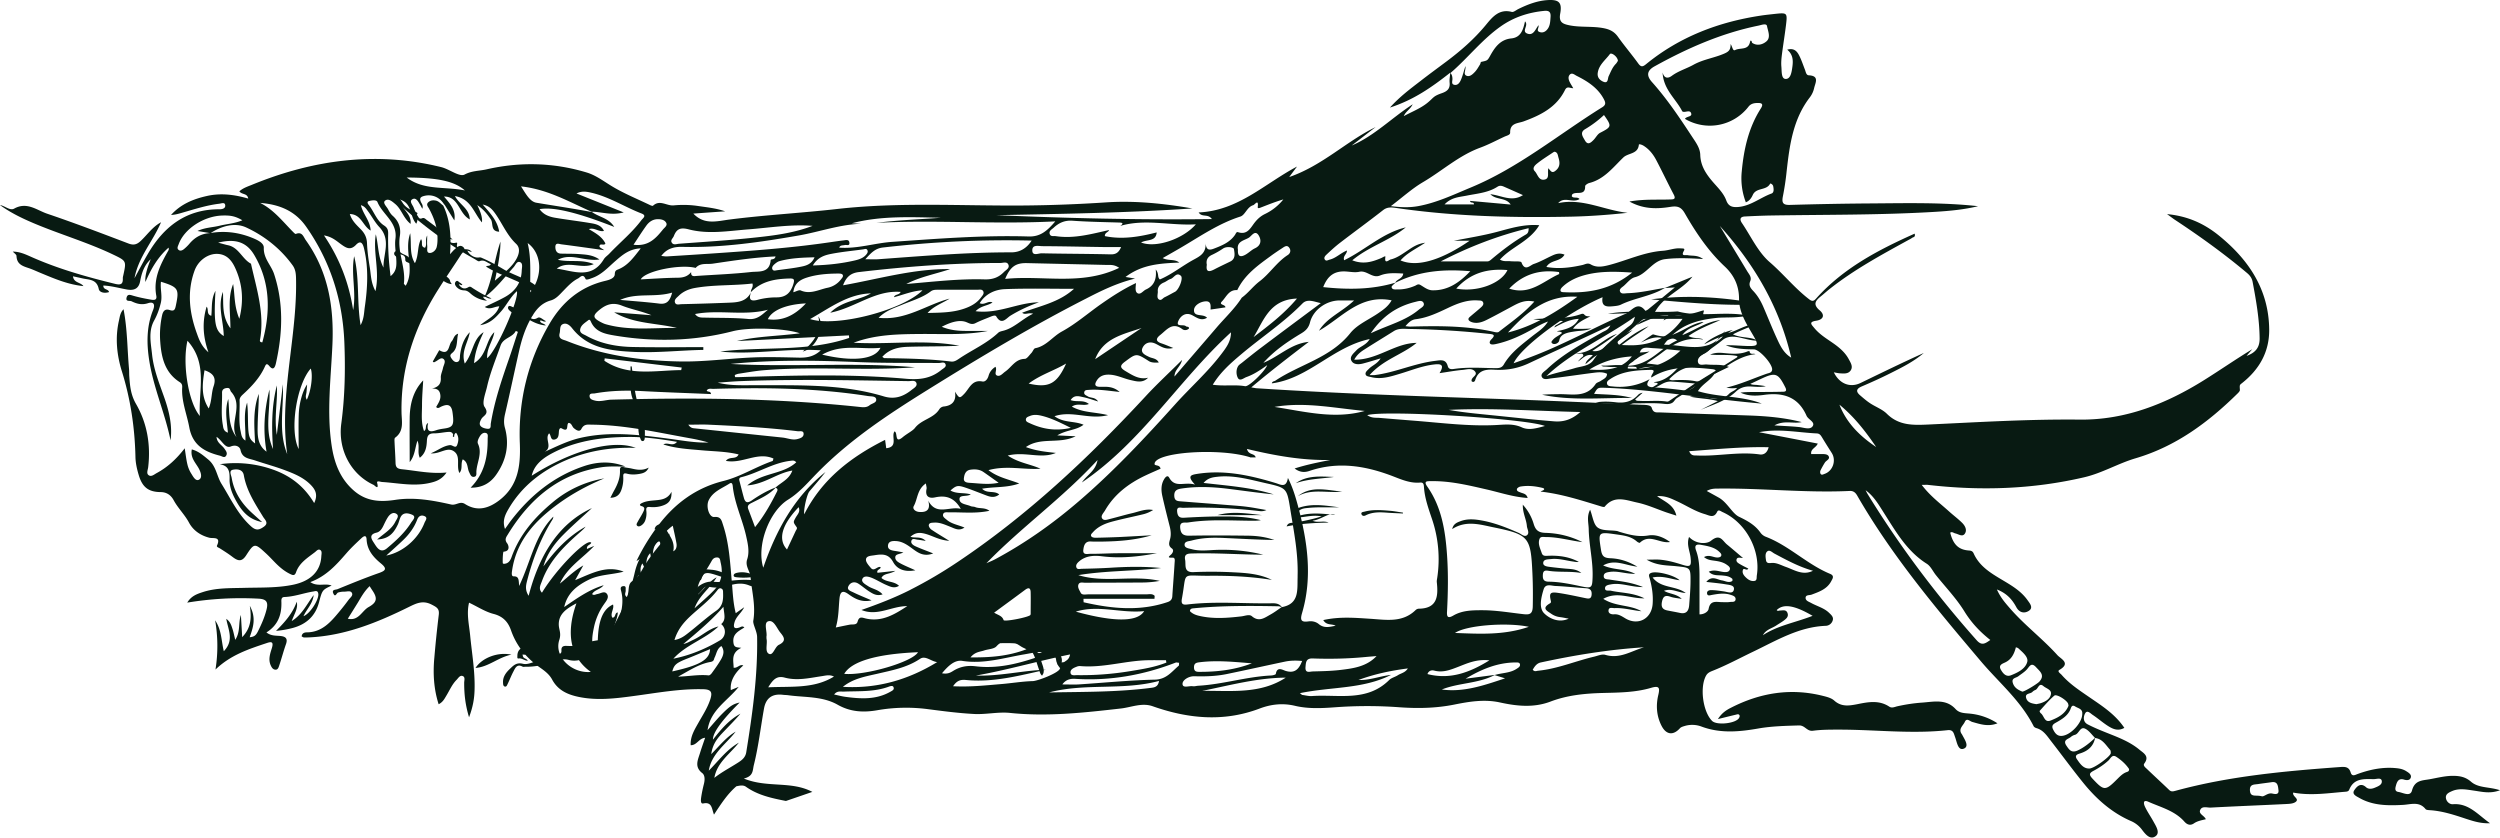 <svg xmlns="http://www.w3.org/2000/svg" width="200" height="67" fill="none">
  <path fill="#081A12" d="M62.96 43.96c.243-.519.469-.996.69-1.473.047-.103.16-.207.075-.325-.277-.392-.277-.383-.075-.746.136-.25.404-.472.24-.84-1.354 1.416-1.673 2.577-.93 3.385Zm1.512-19.688c-1.597.08-2.72.553-3.044 1.266 1.094.16 2.085-.236 3.044-1.266Zm66.078 4.24c-1.222.08-2.363.406-3.406 1.058 1.264.056 2.513.066 3.406-1.058Zm19.544 7.252c-.846-1.251-1.766-2.431-2.94-3.39.577 1.483 1.653 2.526 2.94 3.39Zm-58.77-9.523c-1.456.505-3.057.789-3.71 2.493 1.235-.83 2.47-1.662 3.71-2.493Zm71.588 30.094c.136-.033.282-.052.414-.104.352-.127.695-.34.751-.708.056-.35-.38-.444-.601-.633-.371-.32-.418.241-.658.312a.662.662 0 0 0-.235.16c-.169.161-.606.086-.488.487.113.378.479.43.817.486ZM16.36 29.622c-.16 1.052-.305 2.058.338 3.054.263-.628.202-1.232.39-1.775.23-.67-.014-1.043-.728-1.28ZM56.806 51.93c-.601.25-1.15.486-1.705.708-1.005.392-1.165.52-1.32 1.077 2.212-.491 2.992-.944 3.025-1.785Zm42.231-31.959c-.042.595.235.623.644.378.244-.146.455-.364.709-.482.498-.231.531-.646.319-1.01-.296-.51-.573.014-.798.156-.371.231-.987.288-.879.958m30.4-15.104c-.01-.325-.522-.703-.644-.538-.352.477-.873.85-.967 1.492-.061.387.183.614.469.727.376.147.32-.274.4-.444.169-.349.295-.708.573-.991.079-.08.131-.189.169-.24m51.503 58.823c.178.08.469-.293.845-.212.183.037.55.132.498-.274-.042-.303-.042-.718-.559-.633-.347.052-.704.09-1.057.146-.31.052-.704-.014-.667.524.043.567.47.326.935.454M85.289 29.083c-.954.567-2.039.888-2.997 1.601 1.611.378 2.269.024 2.997-1.6Zm-35.679-5.09c1.043.095 2.09.166 3.128.294.616.08.86-.218 1.034-.879-1.423.42-2.828-.019-4.162.586Zm30.282 14.628c-.446-.317-.831-.595-1.221-.864-.315-.213-.672-.232-1.038-.18-.395.057-.489.392-.522.69-.037.335.291.349.512.363.733.043 1.47.16 2.269-.01Zm65.148 7.04c-1.104-.308-2.095-.846-3.086-1.375-.179-.094-.39-.335-.578-.17-.183.156-.131.458-.098.69.047.32.31.231.516.226.39 0 .71.194 1.062.317.681.236 1.367.722 2.184.311ZM65.162 20.584c-.996.023-1.912.061-2.804.307-.15.042-.296.156-.418.264-.103.095-.212.232-.15.378.07.17.244.104.375.085.663-.09 1.33-.16 1.987-.297.38-.08.785-.208 1.015-.742m27.459 2.79c-.02.265-.09.492.112.6.174.095.287-.123.433-.189.281-.132.549-.292.826-.434.31-.156.686-1.081.475-1.28-.357-.33-.55.17-.832.255-.178.052-.333.199-.507.27-.395.155-.55.439-.503.779m-50.418-3.924c.31 1.27.179 2.53.212 3.942 1.052-1.34.91-3.144-.212-3.942Zm24.519 36.114c.333.07.625.151.92.189 1.231.165 2.452.236 3.589-.416.14-.08.334-.16.235-.373-.052-.118-.207-.085-.329-.042-1.179.448-2.414.359-3.64.41-.244.01-.53-.09-.775.232Zm52.414-2.734c-1.01-.108-1.733.227-2.461.51-.625.241-1.24.5-1.945.312-.324-.085-.498.123-.54.278 1.771.454 3.326-.09 4.946-1.095m-88.248-8.385c1.353-.265 2.57-1.346 3.067-2.63.066-.17.306-.416-.033-.538-.253-.095-.45.019-.558.302-.245.642-.649 1.18-1.142 1.648-.395.377-.808.741-1.33 1.218m-1.328 2.445c-.433.416-.672.864-.93 1.294-.268.434-.536.864-.818 1.313.874.198 1.123-.633 1.668-.935.704-.392.709-.737.268-1.374-.052-.08-.104-.16-.188-.293M85.665 34.23c-.841-.42-1.565-.784-2.354-.973-.296-.07-.62-.108-.925.024-.127.052-.296.094-.315.264-.018.18.146.236.268.293 1.02.477 2.072.675 3.326.392ZM32.536 14.202c1.362 1.043 3.016.703 4.655 1.034-.822-.732-2.146-1.025-4.655-1.034Zm-8.642 21.727c0-1.034-.024-1.888.005-2.743.028-.949.319-1.945.671-2.427-.019.227-.033.42-.051.61-.02.193-.123.396.028.609.352-.756.498-1.964.314-2.493-1.108 1.227-1.728 4.905-.967 6.44M128.318 9.202a8.56 8.56 0 0 1-1.489 1.119c-.479.274-.201.618-.032.92.234.406.474.166.685-.042.184-.184.31-.458.522-.572.934-.481.953-.519.314-1.425ZM61.315 50.915c.005.109 0 .156.01.203.084.41-.16 1.03.206 1.195.324.146.46-.572.78-.727.625-.303.409-.624.117-.978-.295-.359-.521-1.053-.977-.901-.366.122-.07.821-.131 1.203m79.709-.09c1.183-.783 2.588-1.01 3.978-1.553-1.475-.864-2.339-.982-2.87-.462.071.108.169.042.258.037.231 0 .508-.103.611.218.094.283-.117.443-.31.59-.192.141-.404.26-.601.392-.366.24-.831.325-1.066.783M123.866 13.46c.178.184.267.43.545.222.413-.307.389-.675.263-1.086-.052-.18-.057-.392-.282-.453-.052-.014-.132.043-.188.08-.399.27-.813.524-1.189.822-.192.151-.483.392-.23.656.23.241.301.746.757.67.45-.075.239-.505.324-.91ZM55.604 25.122c.225.321.52.279.803.288 1.15.029 2.306 0 3.447.109.747.075 1.123-.364 1.583-.741-1.916.514-3.894-.029-5.833.344Zm2.113 26.558c-.375.227-.39.618-.55.925-.065.137-.032.298-.323.35-.95.165-1.748.722-2.598 1.175.827-.014 1.625-.184 2.443-.099.084.01.206-.108.267-.198.254-.35.508-.703.724-1.076.192-.331.31-.695.028-1.077m103.565.094c-.141.557-.371.997-.878 1.228-.24.109-.531.217-.325.576.179.312.423.595.808.444.541-.213 1.151-.51 1.301-1.067.108-.402-.385-.784-.718-1.096-.033-.033-.085-.037-.188-.08M96.548 21.17c-.094.586.155.61.582.388.423-.222.86-.425 1.287-.633.46-.222.348-.68.296-1.006-.019-.127-.545-.245-.864-.038a6.436 6.436 0 0 1-.874.5c-.362.161-.502.421-.432.79m-45.862-1.592c1.193.156 1.785-.514 2.349-1.213.126-.156.385-.316.267-.538-.127-.246-.427-.298-.695-.293-.39.01-.686.222-.902.524-.333.463-.639.944-1.019 1.52ZM18.915 34.957c-.601-1.148.597-2.488-.427-3.612-.094-.104-.057-.326-.31-.307-.25.019-.423.118-.414.392.019.845-.094 1.695.057 2.535.042.217.028.524.413.647-.09-.944-.268-1.827.028-2.691.117 1.039-.038 2.115.648 3.036m81.377-7.989c1.178-.906 2.376-1.79 3.471-3.083-2.194.08-2.664 1.766-3.471 3.083ZM77.651 52.591c1.583.014 3.011-.094 4.467-.651-.197-.095-.305-.142-.404-.203-.657-.42-1.277-.812-1.996-.033-.211.23-.667.221-1.005.34-.329.108-.71.103-1.07.543m87.838 3.871c-.009-.057-.014-.109-.028-.151-.084-.279-.925-.812-1.108-.656-.428.368-.789.802-1.174 1.222-.019.02.042.147.089.185.267.188.291.774.775.59.601-.232 1.183-.529 1.446-1.185m-3.691-1.133c.178 0 1.211-.628 1.366-.808.456-.514.038-.807-.272-1.147-.395-.43-.526-.038-.752.198-.197.208-.446.36-.676.534-.188.141-.559.127-.427.538.122.392.436.552.756.685m-95.068-1.204c-.334-.17-.634-.085-.94-.038-.99.146-1.991.392-2.992.123-.662-.18-.953.174-1.329.774 1.879-.09 3.66.127 5.26-.86Zm33.443-1.058c-1.39-.113-2.776-.26-4.171-.09-.263.033-.465.062-.47.402 0 .307.15.368.404.368 1.447.005 2.865-.156 4.237-.685M65.773 28.37c2.48.59 4.246.383 4.664-.547-1.517.16-3.067-.345-4.664.547Zm-.742-7.134c1.225-.033 2.296-.155 3.353-.4.324-.076.653-.175.893-.445.098-.113.188-.24.108-.391-.076-.137-.212-.067-.324-.052-.86.118-1.724.198-2.57.363-.521.104-1.066.265-1.46.916m21.033 27.705c2.456.675 4.852.992 5.467-.042-1.86.188-3.663-.524-5.467.042Zm34.669-25.845c1.667.562 2.738-.609 3.997-1.161.014-.01 0-.09-.009-.16-1.532-.223-2.856.155-3.984 1.326m45.844 34.003c.028-.392-.334-.43-.555-.57-.314-.209-.338.122-.422.287-.221.458-.63.713-1.043.95-.23.131-.489.235-.315.59.146.292.324.547.695.519.719-.048 1.649-1.063 1.64-1.776Zm-82.654-1.7c2.733-.051 5.472-.018 8.191-.372.23-.029.54-.08.602-.548-2.908.78-5.914.156-8.793.92Zm51.207-19.3c.16.387.394.335.601.344 1.677.08 3.354-.325 5.04-.085.296.043.597-.094.714-.576-2.17-.047-4.26.17-6.355.317Zm-18.732 14.542c1.945.07 3.889.198 5.904-.492-1.761-.377-5.035-.122-5.904.492Zm-61.907-21.03.042-.203-6.162-.736c-.01.066-.014.132-.024.194 1.917 1.274 4.063.764 6.144.746Zm55.167-2.946c1.428-.675 2.776-.991 3.851-1.893.169-.142.494-.279.371-.538-.117-.246-.427-.137-.657-.08-1.433.349-2.602 1.095-3.565 2.511ZM74.068 38.677c-.705.477-.649 1.242-.968 1.813-.122.218.122.435.413.463.681.066.94-.236.742-.907.653 1.247 1.687.43 2.607.662-.526-.916-1.207-1.105-2.066-.916-.508.108-.794-.104-.672-.685.023-.109-.028-.227-.052-.43m-18.51 9.99c.525-.486 1.075-.944 1.568-1.458.601-.623.723-1.402.517-2.224-.033-.142-.024-.368-.25-.387-.201-.014-.347.066-.46.269-.267.486-.582.944-.845 1.43-.188.35-.376.714-.24 1.252.536-.496.907-1.053 1.48-1.365-.521.879-1.409 1.455-1.77 2.484Zm47.299 5.544c-2.279.014-4.463.613-6.675 1.057 2.278-.028 4.608.288 6.675-1.057Zm22.649-4.717c-.231-.038-.456-.094-.691-.123a1.547 1.547 0 0 1-.733-.278c-.305-.213-.775-.42-.126-.803.065-.038.145-.07.108-.217-.146-.619-.057-.737.582-.642.709.104 1.414.26 2.118.406.273.056.541.137.564-.288.019-.33-.131-.472-.465-.491-.813-.052-1.625-.147-2.438-.18-.324-.014-.789-.217-.939.27-.197.646-.404 1.487.052 1.926.441.434 1.197.774 1.963.415m-9.004-26.402c1.662.317 3.598-.406 4.096-1.482-1.569-.132-2.936.203-4.096 1.482Zm-85.256-.996c.455-.364.474-.784.465-1.185-.014-.604-.155-1.218-.075-1.804.178-1.331-1.03-1.93-1.442-2.946-.08-.189-.447-.132-.677-.07-.169.042-.112.188-.037.283.441.538.643 1.284 1.24 1.666.314.203.338.406.333.694-.023 1.091.042 2.172.193 3.362Zm77.938 10.784c-2.405-.218-4.796-.746-7.224-.321 2.4.363 4.786 1.01 7.224.32ZM63.466 23.38c.24-.066.456-.203.587-.146.766.34 1.447-.067 2.152-.213a1.779 1.779 0 0 0 1.08-.68c.085-.113.22-.236.113-.377-.052-.071-.216-.08-.324-.08-.864.004-1.729.065-2.56.334-.517.17-.963.45-1.048 1.157M83.97 52.218c-.695-.15-1.353.014-2.01.128-1.649.278-3.255.798-4.98.524-.614-.095-1.14.415-1.62.991.414.08.653-.037.87-.174.568-.36 1.145-.468 1.836-.383 2.067.25 4.002-.387 5.904-1.086Zm50.47-24.169c-.836-.08-1.527-.165-2.217-.198-.447-.019-1.02-.217-1.071.586-.01.155-.296.292-.456.439-.178.17-.484.236-.474.6 1.564.113 2.95-.241 4.218-1.431m-44.754-8.282h-1.451c-1.611-.023-3.227-.061-4.843-.07-.305 0-.812-.152-.808.335 0 .486.494.231.752.236 1.827.042 3.659.038 5.49.085.428.014.668-.128.86-.58m32.931 33.809c.155.184.296.094.432.08 1.546-.15 2.978-.77 4.472-1.123.301-.071.643-.227.906-.147 1.165.35 2.081-.316 3.096-.604-2.79.175-5.538.623-8.262 1.213-.324.071-.498.326-.644.586m-43.086-4.57c.31.198.64.24.757.594.051.16 2.057-.236 2.146-.415a.346.346 0 0 0 .019-.142c0-.552.014-1.105 0-1.657-.005-.35-.15-.425-.442-.208-.803.6-1.615 1.19-2.48 1.827Zm90.794 12.506c-.254-.382-.606-.698-1.01-.968-.347-.23-.46.118-.629.279-.357.33-.756.595-1.179.822-.31.165-.442.278-.127.618.944 1.01 1.033 1.03 2.029.028.207-.203.409-.41.686-.519.108-.043.244-.052.23-.255M119.23 15.538c.897.09 1.7.651 2.607.07-.569-.254-1.029-.457-1.489-.66-.179-.08-.357-.137-.55-.01-.751.486-1.625.543-2.471.713-.577.118-1.216.128-1.761.699h2.349c0-.25-.287-.043-.31-.279 1.066.095 2.127.19 3.25.293-.399-.595-1.127-.335-1.625-.822M73.438 52.177c-3.316.141-5.317.732-5.9 1.732 1.682.156 5.478-.958 5.9-1.732ZM30.17 43.158c.601-.515 1.165-.831 1.451-1.407.1-.198.348-.482.094-.642-.277-.184-.55.042-.709.307-.127.203-.23.425-.333.642-.122.25-.277.486-.545.552-.695.16-.367.58-.188.86.22.34.498.826 1.02.391.723-.604 1.422-1.241 1.93-2.049.112-.184.455-.477.075-.637-.277-.118-.728-.236-.935.231-.08.175-.117.369-.197.543-.3.623-.672 1.171-1.663 1.209Zm64.162 9.863c-.108 0-.212-.043-.287-.01-2.57.992-5.214 1.469-7.975 1.299-.353-.024-.761 0-1.085.444.497 0 .897.023 1.3 0 2.04-.133 4.078-.336 6.116-.383.911-.023 1.33-.633 1.893-1.11.038-.032.024-.132.033-.235m15.796-.539c-.282.024-.568.043-.85.071-1.414.137-2.828.17-4.251.118-.545-.019-.549.307-.582.685-.043.533.347.359.587.354.742-.019 1.493-.033 2.231-.123 1.033-.123 2.076-.269 2.865-1.105Zm-56.167-1.284c.488-.09.798-.32 1.09-.552.76-.59 1.47-1.242 2.254-1.794.55-.388.564-.898.545-1.455 0-.118 0-.25-.127-.311-.174-.09-.267.052-.352.156-.625.807-1.451 1.402-2.184 2.091-.526.5-.982 1.053-1.226 1.865Zm86.778-16.624c1.554.298 3.109.6 4.687.907-.155.358-.587.415-.526.84h.794c.216 0 .498-.014.601.17.132.24-.188.335-.296.505a6.997 6.997 0 0 0-.352.628c-.037.076-.042.203 0 .27.08.136.212.051.32.013.667-.226.958-1.076.577-1.676-.258-.406-.516-.812-.765-1.227-.104-.17-.193-.326-.428-.335-1.526-.071-3.043-.407-4.608-.1M93.311 53.011c-.009-.066-.023-.127-.033-.193-.479 0-.953-.01-1.432 0-1.823.033-3.603.633-5.444.467a.655.655 0 0 0-.282.057c-.23.09-.507.212-.479.472.028.279.348.194.54.198 1.419.02 2.833-.09 4.232-.32.977-.161 1.968-.312 2.894-.685M55.063 33.97c.207.312.404.283.587.307 2.316.24 4.627.486 6.947.727.404.043.794.231 1.208.118.235-.061.507-.151.483-.439-.018-.255-.3-.165-.474-.184-2.358-.288-4.735-.416-7.107-.524-.512-.024-1.028 0-1.644 0M14.998 27.26c-.428 1.808.065 4.924.99 6.02-.126-2.092.668-4.17-.99-6.02Zm111.193-3.517c-2.438-.175-4.054 1.222-5.552 2.856 2.076-.515 3.847-1.624 5.552-2.857ZM46.115 48.266c-.807.425-1.432.855-1.413 1.714.01.402.216.676.042 1.214-.441 1.35 1.02 2.71 2.522 2.559-1.61-1.138-2.033-3.017-1.15-5.491m65.166 5.731c-2.25 1.143-4.791.94-7.29 1.46.146.113.165.141.184.141.263.033.526.109.784.09 2.114-.147 4.387.49 6.172-1.28.178-.18.47-.24.69-.382.245-.165.583-.194.808-.548-1.404.18-2.696.458-3.955.926.893.033 1.72-.312 2.603-.407M17.44 19.41c.39.1.592.166.799.208.869.175 1.132 1.105 1.84 1.478.442 1.997 1.1 3.97.724 6.072-.014.08-.052.203.183.221.658-2.407.663-4.768-.643-6.983-.625-1.057-1.527-1.336-2.903-.991m31.7 5.571c.992.08 1.987.156 2.978.232-.77-.321-1.597-.463-2.358-.765-.695-.274-1.22-.128-1.766.307-.591.472-.596.66.07 1.01.128.066.26.132.4.17 1.879.534 3.79.27 5.693.297-1.677-.406-3.457-.325-5.017-1.246m81.433-3.182c-1.339-.095-2.457-.113-3.56.141-.733.17-1.424.454-1.987.973-.085.076-.183.189-.188.288-.009.156.15.16.268.165 1.916.095 3.734-.18 5.472-1.572m.211 3.536c-2.414 1.714-5.012 2.795-7.078 4.745.742-.269 1.522-.4 2.268-.632.508-.156 1.146-.151 1.489-.642.728-1.053 1.724-1.809 2.696-2.597.216-.175.512-.283.625-.869m-4.363 7.616c-3.636-.085-7.079-.336-10.531-.17 1.16.208 2.325.311 3.49.43 1.648.165 3.292.358 4.946.486.695.056 1.376-.1 2.095-.746ZM29.643 18.44c-.634-.382-.737-1.298-1.658-1.317.178.572.573.902.911 1.256.296.312.451.647.465 1.09.028.648.118 1.3.226 1.941.094.58.08 1.2.45 1.88.362-1.63-.215-3.088.029-4.547.216.887.174 1.822.615 2.667-.033-1.086.63-2.214-.333-3.243-.343-.364-.583-.827-.883-1.233-.146-.193-.268-.425-.592-.519.169.732.732 1.223.78 2.02m37.773 36.511c2.734.165 5.228-.557 7.548-1.978-.484-.052-.94-.553-1.371-.26-1.057.708-2.255.92-3.448 1.2-.949.217-1.926.387-2.729 1.043m67.182-29.443c-.996 0-1.992 0-2.988.005-.108 0-.23.07-.314.142-.583.5-1.156 1.01-1.729 1.525-.08.075-.216.141-.145.292.061.128.197.128.31.133.408.01.817.037 1.221 0 1.494-.123 2.71-.775 3.645-2.101m-30.437 27.374c-.507-.047-.954-.037-1.395.057-1.545.326-3.09.67-4.64.991-.85.175-1.715.199-2.58.175-.46-.014-.948.302-.953.595-.01.397.522.156.817.203.137.024.282-.028.428-.038 1.968-.108 3.87-.727 5.838-.821.136-.005.371-.066.381-.128.094-.604.53-.326.765-.245.724.226 1.071-.095 1.339-.789Zm33.415-34.801c.732 1.209 1.465 2.413 2.193 3.626.146.24.376.472.24.793-.141.326.014.543.23.77.352.368.611.807.813 1.274.375.864.718 1.738 1.113 2.593.258.561.535 1.128 1.122 1.477-.934-4.05-2.964-7.488-5.707-10.528m-15.307.174c-2.476.605-4.787 1.502-7.027 2.658 1.287 0 2.522 0 3.758-.004.084 0 .183-.066.253-.123.883-.746 1.799-1.445 2.804-2.026.123-.07.231-.179.216-.5m-80.854 8.29a2.61 2.61 0 0 0-.17-.075c-.267.538-.995.538-1.216 1.166-.38 1.096-.831 2.168-1.085 3.3-.122.539-.428 1.275-.197 1.61.404.59-.09.676-.254.964-.108.189-.216.43-.028.6.127.117.347.174.526.188.305.024.23-.25.254-.42.296-1.818.892-3.555 1.493-5.288.235-.675.446-1.36.672-2.04m67.957 6.662c.357.246.676.19.977.213 1.005.085 2.01.165 3.015.245 2.086.17 4.166.43 6.261.33.71-.032 1.395-.14 2.1.18.573.265 1.198.071 1.855-.108-1.531-.6-12.87-1.29-14.213-.864M43.565 36.15c.954-.43 1.841-.878 2.828-1.11 2.419-.566 4.828-.245 7.233.072 1.015.137 2.02.325 3.049.288a13.307 13.307 0 0 0-1.461-.336c-2.598-.467-5.176-1.062-7.84-1.09-.324 0-.643-.085-.86.335-.14.279-.408.109-.605-.057-.155-.127-.17-.406-.423-.42-.206.128.066.793-.54.444-.174-.1-.225.109-.235.255-.019.269-.014.567-.352.633-.338.066-.263-.364-.432-.496-.39.453.324 1.09-.362 1.482Zm42.048 16.204c-2.574.524-5.026 1.251-7.543 1.69 1.892.066 3.734-.406 5.608-.467-2.11.463-4.204 1.039-6.398.822-.418-.043-.728.037-1.033.5 1.358.07 2.616-.07 3.87-.175.837-.07 1.668-.212 2.504-.236.395-.01 2.01-.632 2.16-.972.01-.024.033-.057.029-.067-.526-.594.197-.391.347-.5.174-.127.376-.198.451-.6M65.007 18.068c-1.733-.137-3.443.151-5.162.284-1.583.122-3.175.406-4.735 0-.662-.175-.977-.052-1.202.529-.066.174-.287.32-.174.514.136.246.395.118.592.104 2.01-.151 4.03-.274 6.036-.491 1.569-.165 3.137-.363 4.645-.94Zm84.237 21.143c.051.099.103.203.159.302 2.56 4.169 5.491 8.06 8.737 11.714.404.448.672.264 1.085-.029-.845-.665-1.527-1.397-2.081-2.299-.643-1.039-1.512-1.94-2.278-2.899-.239-.302-.413-.703-.719-.897-1.578-.991-2.465-2.55-3.424-4.056-.422-.665-.817-1.36-1.479-1.831m-43.579-14.967c-.526-.109-1.071-.378-1.471.033-1.493 1.525-3.273 2.691-4.89 4.055-.83.7-1.662 1.422-2.282 2.441.925.133 1.761-.028 2.588.118.31.057 1.602-1.213 1.766-1.685-.554.397-1.075.746-1.663.954-.216.075-.53.373-.69.056-.122-.24-.15-.609.01-.901.065-.123.201-.204.314-.293.507-.406 1.015-.817 1.531-1.204 1.593-1.2 3.19-2.384 4.787-3.574Zm-76.82 1.77c.286-.533.272-1 .338-1.45.225-1.557.31-3.125-.057-4.678-.094-.401-.258-.713-.648-.302-.413.43-.737.278-1.127 0-.395-.274-.752-.647-1.433-.756 1.283 1.894 2.006 3.853 2.335 5.973.267-1.454-.188-2.88.08-4.31.441 1.78.202 3.625.516 5.519m60.69-4.585c-.422-.293-.741-.227-1.042-.236-2.114-.052-4.223-.094-6.336-.146-.898-.02-1.339.278-1.748 1.265 3.025-.316 6.111.571 9.127-.888m-24.735 4.098c2.104.68 7.426-.712 8.995-2.299-.817.047-1.531.359-2.283.553.085-.274.413-.142.536-.425-2.053-.16-3.608 1.26-5.632 1.666 1-.986 2.268-.968 3.255-1.548-1.846.052-3.246 1.138-4.866 2.053m71.16 23.626c.362 0 .676-.212.719-.434.126-.713.615-.552 1.061-.543.216 0 .437.019.648-.014.169-.024.442.047.451-.232 0-.226-.235-.288-.413-.344-.498-.16-.996-.076-1.498.014-.127.024-.325.1-.367-.09-.052-.226.16-.302.32-.297.333 0 .667.056.995.099.296.038.738.24.822-.123.094-.387-.39-.392-.676-.444-.479-.08-.968-.122-1.527-.188.451-.543.86-.18 1.245-.123.277.042.545.231.827.052.028-.02.033-.156 0-.184-.226-.203-.512-.232-.803-.26-.357-.033-.747.038-1.071-.302.46-.208.845 0 1.24.028.169.014.366 0 .437-.18.075-.188-.099-.306-.231-.4-.281-.204-.61-.274-.948-.322-.296-.042-.602-.061-.879-.297.399-.217.705.014 1.019.033.108.01.268-.014.325-.085.112-.142-.015-.27-.123-.368-.408-.388-.939-.458-1.456-.558-.375-.07-.559.024-.399.458.23.619.268 1.275.273 1.927v3.177M74.218 25.037c.982-.023 1.963-.019 2.903-.34.53-.18 1.019-.439 1.362-.901.108-.147.286-.312.164-.515-.098-.16-.305-.1-.465-.1h-3.175c-.188 0-.376 0-.55.133-.685.514-1.503.736-2.278 1.062-.629.265-1.3.453-1.892 1.048 2.174.241 3.823-1.052 5.683-1.534-.592.373-1.259.585-1.761 1.142m-16.806 5.576c1.038.274 2.094.203 3.147.208 3.41.014 6.838-.108 10.16.897.864.26 1.554.01 2.207-.51.183-.146.479-.297.4-.547-.09-.279-.419-.16-.644-.166-4.472-.066-8.948-.17-13.42 0-.62.024-1.235.08-1.855.123m10.056-7.79c2.903-.52 5.67-1.336 8.558-1.294-1.174.392-2.4.614-3.508 1.19 2.1-.175 4.18-.43 6.27-.368.644.019 1.127-.16 1.545-.595.16-.16.46-.298.357-.571-.108-.288-.422-.147-.643-.147-3.786 0-7.553.284-11.315.727-.62.071-1.01.354-1.273 1.058m55.303 1.303c-.738-.16-1.24.1-1.743.368-.676.364-1.353.737-2.038 1.081-.343.175-.71.312-1.109.227-.131-.028-.305-.094-.362-.198-.079-.147.094-.25.198-.345.253-.217.521-.43.77-.656.122-.109.268-.25.174-.434-.075-.142-.249-.123-.39-.133-.874-.066-1.653.241-2.419.605-.827.392-1.649.783-2.574.897-.338.042-.564.255-.822.557.183.014.272.033.366.033 2.264-.061 4.519-.08 6.75.43.113.028.273.051.348-.005.953-.75 1.963-1.436 2.855-2.432m-53.527-3.38c.442 0 .733.019 1.015 0 3.55-.26 7.097-.557 10.662-.553.68 0 1.223-.313 1.63-.94-4.002-.098-7.952.1-11.898.553-.625.071-.958.44-1.409.94Zm-10.86 8.37c4.942.28 9.897-.15 14.838.27-4.04.302-8.093-.095-12.127.24-.672.057-1.334.18-2.001.28-.09.013-.179.056-.268.089-.014.005-.024.042-.024.061 0 .024.01.043.029.118h.328c4.453-.137 8.91-.264 13.354.133 1.08.094 1.973-.024 2.8-.694.145-.123.404-.232.361-.42-.066-.293-.361-.147-.554-.147-2.165-.019-4.33.014-6.5-.076-3.41-.137-6.825-.193-10.24.16m-1.484 2.4c-1.837-.08-3.66-.137-5.482-.237-1.282-.07-2.55-.042-3.814.184-.155.029-.45-.056-.413.255.028.218.244.274.437.321.436.11.86-.06 1.291-.075 6.6-.175 13.194-.118 19.775.571.31.033.634.095.902-.127.192-.16.596-.19.516-.51-.056-.222-.408-.189-.639-.222-4.11-.647-8.248-.694-12.39-.576-.174 0-.386-.062-.522.123.057.17.31.004.343.297m-37.736-6.024c.385-1.54.235-2.833-.333-4.075-.292-.642-.733-1.142-1.532-1.119-.728.028-1.442.58-1.714 1.336-.61 1.672-.423 3.329.16 4.962.188.524.361 1.063.948 1.573-.46-1.313-.497-2.47-.145-3.65.188.212-.042.61.376.732.075-.661-.033-1.313.333-1.997-.145 2.592-.037 3.187.662 3.616-.018-1.199-.507-2.37-.065-3.531.056.949-.113 1.94.6 2.913-.004-1.294-.23-2.432.217-3.541.14.864.066 1.756.498 2.785m59.77 19.547c.234-.109.474-.198.7-.321 2.414-1.294 4.63-2.866 6.702-4.65 2.772-2.38 5.266-5.043 7.703-7.753 1.212-1.346 2.574-2.55 3.673-3.995.38-.5.78-1.01.78-1.751-4.143 3.777-7.106 8.744-11.926 12.011.414-.628 1.09-.902 1.25-1.794-2.833 3.074-6.102 5.378-8.892 8.258m7.013-21.955c-1.841 0-3.687-.047-5.524.024-.789.033-1.55.363-2.024 1.123.39.19.662-.23 1.024-.056-.395.278-.912.245-1.353.699 1.837.236 3.396-.7 5.073-.713-.803.278-1.555.628-2.278 1.067-.338.207-.71.802-1.142.061-.075-.127-.314-.033-.474.033-.4.165-.808.312-1.193.51-.357.175-.582-.066-.874-.132-.535-.128-1.165.08-1.817.42.685.279 1.296.326 1.911.33h1.79c-1.794.35-3.603.232-5.402.246-1.808.014-3.621.043-5.35.699 2.823.16 5.66-.279 8.464.24-1.367.071-2.738.043-4.105.086-.756.023-1.503.174-2.067.807.094.057.132.1.17.1 1.78.027 3.56.056 5.33.273.264.033.456-.104.658-.24 1.038-.7 2.203-1.2 3.129-2.074.08-.07.206-.103.319-.132.925-.212 1.526-.92 2.461-1.383-.413-.109-.63.132-.878-.076 1.428-.552 2.95-.817 4.157-1.921m23.645 6.912c.239 0 .31.005.38 0 1.649-.203 3.18-.935 4.838-1.138.446-.052.874-.18 1.033.43.066.24.282.245.475.217 1.127-.17 2.259-.076 3.386-.066.254 0 .47-.038.616-.288.549-.945 1.409-1.573 2.24-2.238.456-.364.977-.666 1.296-1.204-.361.127-.69.302-1.014.486-1.005.576-2.043 1.081-3.185 1.322-.136.028-.328.052-.408-.019-.122-.108-.019-.264.089-.373.371-.368.108-.396-.216-.43a70.994 70.994 0 0 0-6.336-.391c-.423-.005-.869-.076-1.264.174-.775.487-1.559.964-2.33 1.455-.296.188-.592.396-.836.83 1.865.029 3.251-1.336 4.993-1.345-1.141.94-2.649 1.322-3.753 2.564M56.266 27.77v.222c-1.85.033-3.701.25-5.557.16-1.85-.09-3.673-.273-4.946-1.902-.173-.218-.446-.454-.742-.317-.268.123-.183.472-.249.723-.127.481.277.505.54.609 2.922 1.175 5.984 1.6 9.113 1.652 1.93.033 3.847-.236 5.768-.32 1.23-.053 2.451-.015 3.682.013.597.014 1.207-.038 1.79-.585-2.786-.184-5.411.378-8.046.099 3.433-.425 6.96.052 10.31-1.09 0-.067-.01-.138-.014-.204l-8.967.454c1.625-.388 3.297-.392 5.04-.619-1.127-.401-4.02-.515-5.378-.165-3.129.802-6.28.873-9.456.34-.723-.123-1.488-.27-1.86-1.058-.051-.108-.103-.274-.239-.16-.24.193-.545.358-.63.675-.098.359.25.434.46.552 1.166.652 2.443.888 3.754.911 1.879.038 3.753.01 5.631.01M84.415 17.71c-4.904.25-9.6-.133-14.298.118 1.71-.218 3.434-.279 5.148-.406-2.386-.052-4.772-.175-7.12.439l.751.042c-1.71.052-3.311.638-4.965.93-3.085.539-6.18.997-9.328.916-.606-.014-1.23.09-1.7.727.211.02.324.043.437.038 1.535-.094 3.071-.194 4.612-.302 2.832-.198 5.665-.42 8.474-.836.356-.052.713-.104 1.07-.146.188-.024.428-.095.456.189.028.283-.23.15-.366.184-.17.042-.38-.005-.447.208 1.447.108 2.819-.364 4.247-.463 3.63-.25 7.257-.543 10.897-.43.92.029 1.465-.415 2.137-1.204m48.586-11.921c.136.52.46.481.738.274.535-.397 1.179-.576 1.728-.883.799-.444 1.677-.548 2.48-.902.404-.175.498-.345.498-.76.155.231.164.585.366.481.39-.203 1.029.033 1.179-.618.014-.047.028-.128.043-.132.131-.01.084.141.15.184.404.26.836.118 1.122-.123.376-.316.123-.836.052-1.227-.047-.255-.465-.08-.704-.034-2.95.605-5.674 1.804-8.3 3.258-.601.335-.667.737-.188 1.266 1.226 1.374 2.241 2.903 3.25 4.438.278.42.588.854.602 1.378.023.831.427 1.469.93 2.068.418.5.92.95 1.15 1.572.169.458.461.553.888.53 1.033-.057 1.813-.747 2.734-1.082.216-.08.174-.378.131-.595-.028-.127-.216-.25-.249-.184-.296.557-1.103.283-1.381.888-.098.217-.244.467-.558.595a5.368 5.368 0 0 1-.325-2.484c.165-1.775.545-3.484 1.518-5.014.253-.392.056-.458-.282-.448-.268.009-.512.056-.7.297a3.907 3.907 0 0 1-5.082.973c.122-.213.554-.152.507-.406-.066-.331-.395-.133-.611-.156-.042 0-.103-.024-.117-.052-.512-1.006-1.517-1.738-1.569-3.121m-75.97 53.399c.658-.845 1.306-1.6 2.198-2.078-.418.496-.873.95-1.32 1.417-.455.472-.901.954-1.014 1.818.7-.709 1.217-1.374 1.954-1.8-.775 1.006-1.93 1.748-2.151 3.122.78-.78 1.423-1.681 2.405-2.238-.705.901-1.743 1.577-1.96 2.814.626-.492 1.316-.84 1.96-1.261.29-.189.53-.406.591-.78.494-3.058.926-6.123.87-9.234-.01-.458-.353-1.01-.306-1.294.207-1.213-.122-2.346-.22-3.512-.043-.473-.452-.855-.268-1.403.202-.614.051-1.256-.085-1.865-.3-1.34-.925-2.596-1.07-3.984-.015-.152-.057-.336-.255-.213-.6.387-1.324.633-1.667 1.336-.244.496.033 1.379.441 1.341.536-.052.588.283.7.623.503 1.511.573 3.083.714 4.65.07.785.094 1.578.306 2.423l.676-.477c-.207.444-.63.718-.77 1.195-.108.372-.075.585.394.424.108-.037.24-.155.39 0-.47.303-.982.52-.869 1.252.052.358.263.335.625.377-.86.42-.615 1.034-.615 1.591.319.048.474-.302.775-.179-.736.633-1.07 1.289-1 1.969l.633-.26c-.906 1.138-2.264 1.846-2.494 3.466.432-.487.794-.935 1.203-1.341.62-.619.883-.765 1.366-.869-1.45 1.442-2.162 2.433-2.137 2.975m68.817-52.12c-.278 0-.484-.203-.658.151-.681 1.379-1.945 2.007-3.307 2.503-.451.165-1.094.113-1.075.897.004.193-.273.24-.447.32-.653.303-1.296.647-1.968.893-1.7.628-3.034 1.856-4.57 2.757-.864.51-1.625 1.204-2.56 1.912.86.11 1.517.119 2.184 0 1.48-.269 2.828-.915 4.204-1.487 3.838-1.59 7.032-4.254 10.526-6.426.32-.198.259-.396.118-.66-.484-.898-1.292-1.412-2.161-1.847-.174-.085-.39-.306-.578-.075-.136.175-.07.415.043.618.065.128.145.25.258.444m-46.233 22.28c.183.25-.165.619.169.718.23.066.423-.189.615-.326.512-.35.808-1.005 1.564-1.02.179 0 .362-.292.531-.467.118-.123.188-.363.31-.387.883-.165 1.39-.93 2.133-1.336 1.136-.619 2.127-1.497 3.194-2.238.86-.6 1.738-1.166 2.733-1.639-.023.336-.094.685.123.813.244.141.446-.194.676-.298.615-.279.873-.784.78-1.6.29.354.108.618.333.797.972-.41 1.794-1.095 2.724-1.595.498-.27.973-.524.935-1.294.052.58.324.557.686.415.634-.245 1.259-.5 1.663-1.09.065-.095.108-.265.244-.217.765.255 1.019-.388 1.362-.808.235-.288.484-.5.822-.66a4.178 4.178 0 0 0 1.442-1.153c-.597.175-1.156.397-1.714.614-.118.043-.362.17-.334-.014.08-.675-.235-.175-.366-.137-.489.142-.64.784-1.02.907-1.728.552-3.194 1.567-4.73 2.469-.465.274-.934.538-1.489.854.475.246.94.052 1.33.36-1.522.065-2.969.14-4.303 1.151.291.047.447.076.766.128-1.499.373-2.72.982-3.94 1.61-4.317 2.204-8.474 4.693-12.589 7.252-3.18 1.978-6.299 4.027-8.938 6.728-.724.74-1.4 1.544-2.293 2.096-1.498.925-2.545 3.659-1.986 5.444 1.024-2.984 2.484-5.67 4.974-7.654-.404.534-.85 1.04-1.283 1.549-.202.24-.479 1.468-.413 1.832 1.419-2.81 3.73-4.58 6.468-5.954.037.265.066.472.09.67.99-.103.375-.944.661-1.345.287.07-.023 1.034.658.463.324-.274.794-.505.972-.732.536-.694 1.485-.765 1.945-1.487a.5.5 0 0 1 .404-.241c.615-.076.99-.416.86-1.185.347.552.375.557.742.175.413-.43.615-1.148 1.446-.987.254.047.428-.208.498-.453.09-.317.268-.539.559-.728M50.869 35.83c-2.006-.066-3.87.241-5.641 1.01-1.903.832-3.485 2.06-4.547 3.877-.263.453-.512.944-.282 1.6.197-.273.329-.472.475-.665 1.536-2.002 3.414-3.541 5.82-4.353 1.108-.378 2.226-.416 3.33.019-.31.028-.616-.01-.921 0-.334 0-.677.014-1.005.066-3.401.524-5.74 2.54-7.483 5.392-.136.217-.267.405-.037.698.089.114.286.619-.292.661-.047 0-.084.595-.065.907.005.099.211.061.324.014.216-.1.31-.298.385-.505.644-1.785 1.841-3.164 3.264-4.349a8.675 8.675 0 0 1 4.148-1.93c-1.292.538-2.522 1.194-3.66 2.02-1.864 1.355-3.38 2.96-3.72 5.387-.023.165-.056.434.132.43.428-.014.4.292.437.77.949-1.998 1.264-4.07 2.734-5.548 0 .099-.033.18-.08.255-.94 1.51-1.569 3.154-2.015 4.867-.094.373-.183.742.122 1.21.925-3.575 2.602-5.87 5.064-7.017-.78.718-1.541 1.383-2.25 2.092-.728.727-1.344 1.548-1.63 2.573.93-1.275 1.987-2.403 3.372-3.178-.145.194-.328.34-.507.5-1.24 1.091-2.4 2.248-2.983 3.853-.108.298-.31.614 0 .93 1.165-1.926 3.631-4.423 3.941-3.994-.06.184-.394.18-.338.496.216-.094.4-.17.582-.25-.939 1.005-2.17 1.714-2.752 3.022.578-.463 1.094-.997 1.874-1.455-.24.44-.413.746-.653 1.18 1.339-.552 2.513-1.218 3.88-.684-.935.255-1.935.217-2.823.666-.925.462-1.69 1.062-1.93 2.167.986-.675 1.944-1.374 3.156-1.747-.273.354-.733.354-.925.713.15.132.282.014.413-.005.268-.038.592-.297.79.014.163.27-.071.543-.24.784a4.924 4.924 0 0 0-.813 1.846c-.174.822-.3 1.657.338 2.493-.164-2.597.197-3.853 1.184-4.301.112.354-.244.69-.061 1.048.3.019.173-.397.441-.41-.028.66-.516 1.246-.244 1.944.22-1.208.855-2.35.517-3.65-.043-.164-.099-.363.145-.4.287-.043.198.198.216.344.015.16-.16.35.099.529.225-.44.019-1.03.432-1.275.507-.302.705-.793.982-1.246.55-.897 1.24-1.686 1.977-2.554 0 .363-.028.627.01.878.028.198-.174.576.22.543.277-.024.395-.336.343-.633-.08-.463-.188-.916-.296-1.421-1.103.774-1.554 2.139-2.902 2.819a16.597 16.597 0 0 1 1.785-2.9c1.329-1.737 3.015-2.964 5.166-3.498 1.381-.345 2.588-1.133 3.927-1.596.042-.014.047-.118.08-.198-1.278-.576-2.494.444-3.81.184.31-.397.813-.066 1.02-.515-1-.245-2.01-.24-3.011-.335-.996-.09-1.996-.137-3.01-.462.36-.218.737.212 1.094-.208-1.344-.227-2.603-.402-3.876-.392-2.137.014-4.227.297-6.148 1.322-.958.51-1.432 1.062-1.602 1.78 3.213-2.04 6.525-2.942 8.342-2.22m70.93 4.52a3.9 3.9 0 0 1 .883 1.543c.151.51.386.713.954.727a6.955 6.955 0 0 1 2.95.741c-.977-.122-1.926-.406-2.917-.406-.188 0-.432-.07-.517.151-.145.392.056.756.174 1.12.089.287.324.23.535.226.851-.033 1.672.08 2.433.491-.145.028-.286 0-.422-.024-.597-.08-1.179-.269-1.79-.203-.249.029-.615 0-.634.307-.014.265.334.298.568.326a34.6 34.6 0 0 0 1.222.132c.441.038.887.029 1.258.35-.836-.151-1.681-.052-2.513-.16-.267-.034-.544-.128-.563.306-.019.345.056.543.465.548.897.01 1.766.198 2.64.382.798.165.845.1.873-.722.047-1.303-.286-2.569-.31-3.867-.009-.496-.178-.992.113-1.549.207.539.268 1.176.606 1.426.376.279 1.01.194 1.526.274.071.01.137.042.207.066.756.222 1.494.434 2.32.293.592-.1 1.203.132 1.734.524-.827.146-1.63-.69-2.415.061-.023.024-.173-.042-.234-.099-.484-.43-1.09-.49-1.682-.576-1.433-.203-1.414-.184-1.193 1.237.08.524.254.652.751.675.696.029 1.372.213 2.161.675-1-.108-1.794-.628-2.738-.099.864.388 1.705.232 2.569.675-.794 0-1.4-.25-2.024-.16-.217.033-.489.066-.498.326-.014.297.286.26.488.292.832.137 1.682.199 2.659.6-.991 0-1.748-.364-2.546-.222-.211.038-.498.071-.498.316 0 .265.296.156.465.194.841.189 1.738.146 2.687.61-1.165.027-2.18-.586-3.293.042 1.01.642 2.147.458 3.053.991-.718-.07-1.418-.283-2.137-.25-.183.01-.493-.118-.498.217 0 .222.24.297.437.279.362-.029.611.146.911.325 1.024.61 2.095.033 2.184-1.147.052-.68-.047-1.35-.225-2.011-.052-.198-.174-.416.178-.5.498-.119 1.804.226 2.203.608-.681-.085-1.353-.392-2.16-.221.69.897 1.827.627 2.653 1.241-.629-.028-1.127-.406-1.742-.174.451.264.986.226 1.423.646-.371-.066-.639-.08-.883-.165-.38-.132-.592-.104-.695.364-.094.434.023.647.432.727.329.066.662.123.991.193.507.114.709-.15.747-.609.047-.628.103-1.256.108-1.884.009-1.147-.01-1.119-1.141-1.241-.743-.08-1.522-.029-2.372-.524.493 0 .798-.024 1.099.004.601.057 1.179.218 1.756.402.648.203.738.113.663-.572-.057-.524-.339-1.043-.123-1.652.555.585 1.41.59 1.762.302.723-.59.911.005 1.273.302.408.335.808.68 1.282 1.081-.235-.014-.479-.094-.521.137-.033.19.159.284.3.369.212.127.437.23.644.34-.132.24-.362-.128-.437.127-.066.231.075.42.235.576.192.189.432.34.709.283.202-.042.15-.273.174-.43.324-2.02-.878-4.244-2.739-5.075-.14-.061-.333-.24-.436-.019-.254.538-.639.284-.977.184-.794-.226-1.485-.689-2.227-1.029-.469-.217-.939-.458-1.601-.41.624.453 1.338.68 1.545 1.558-.324-.104-.564-.18-.803-.26-.775-.27-1.532-.614-2.325-.784-.879-.184-1.842-.618-2.607.33-.033.043-.183.01-.268-.018-1.597-.487-3.185-1.006-4.857-1.19.08-.066.155-.071.212-.109.145-.094.042-.16-.047-.184-.592-.146-1.189-.212-1.79-.108-.103.018-.258.118-.272.198-.028.175.145.212.282.269.202.09.479.085.577.444-1.165-.076-2.231-.444-3.316-.69-1.456-.335-2.907-.684-4.415-.656-.254.005-.629-.042-.31.416 1.16 1.647 1.456 3.54 1.592 5.495.104 1.502.08 2.998 0 4.5-.028.42.043.609.503.34.714-.416 1.512-.425 2.315-.425 1.114 0 2.203.193 3.303.316.493.057.723-.019.737-.618.019-.888.014-1.776-.028-2.659-.132-2.898-.273-3.092-3.138-3.677-1.066-.218-2.175-.572-3.278.146.089-.42.389-.529.667-.633.563-.212 1.141-.156 1.709-.052 1.024.184 1.987.572 2.936.987.216.095.456.345.658.198.244-.179.028-.49.004-.74-.042-.553-.352-1.054-.324-1.724m-21.761-3.768.023.014c-2.452-.826-7.919-.439-7.717.557.136.114.4.02.474.331-.394.175-.808.354-1.211.543-1.334.633-2.48 1.492-3.232 2.795-.117.203-.371.43-.23.642.14.217.441.08.671.028.583-.146 1.16-.32 1.743-.453.54-.127 1.066-.368 1.663-.25-.244.151-.503.269-.775.335-.79.194-1.597.354-2.386.562-.61.156-1.198.378-1.64.864-.084.1-.248.217-.131.363.056.071.211.095.324.095a89.936 89.936 0 0 0 1.95-.061c.845-.043 1.695-.09 2.54-.137-1.315.392-2.653.486-3.997.505-.29 0-.578.01-.869-.01-.479-.028-.559.35-.6.666-.057.444.342.321.563.321.747.005 1.493-.042 2.24-.047 1.024-.01 2.053 0 3.077 0-1.452.274-2.903.43-4.383.245-.648-.08-1.31-.051-1.846.42-.126.11-.258.256-.216.435.057.236.278.151.428.146.77-.018 1.54-.037 2.31-.085 1.349-.084 2.697-.113 4.05.024-2.203.255-4.425.203-6.623.567 2.142.66 4.363-.033 6.515.462-.447.08-.898.123-1.344.128-1.54.014-3.086.01-4.626.019-.184 0-.428-.08-.526.122-.108.236.07.477.169.676.103.212.39.132.6.132 1.542 0 3.087-.01 4.627 0 .23 0 .503-.08.691.118 0 .08-.01.16-.014.236h-5.679c0 .094.005.189.01.278 2.23.51 4.467.746 6.716-.014.23-.075.362-.208.38-.462.057-.893.132-1.785.184-2.682.01-.151.066-.42-.16-.41-.545.027-.202-.152-.084-.289.122-.142.188-.33.023-.448-.32-.227-.211-.482-.136-.77.085-.33.047-.675-.038-1.006-.201-.798-.403-1.59-.582-2.393-.103-.454-.122-.916.122-1.341.094-.17.282-.406.423-.151.479.864 1.221.302 2.062.552-.63-.666-.357-.77.14-.85 2.185-.354 4.261.104 6.328.732.399.123.836.41.967-.416.4.798.606 1.516.803 2.238.761 2.838 1.179 5.694.325 8.584-.174.595-.038.732.521.656.296-.042.596.029.822.217.437.364.888.213 1.343.133-.296-.18-.723 0-.986-.454 1.292-.292 2.532-.184 3.772-.104 1.258.08 2.545.33 3.602-.684a.404.404 0 0 1 .254-.123c1.489-.01 1.578-.982 1.456-2.11-.014-.118.014-.241.033-.364a9.97 9.97 0 0 0-.428-4.726c-.277-.822-.573-1.643-.634-2.526-.014-.203-.028-.392-.31-.364-.747.067-1.432-.217-2.095-.476-2.212-.86-4.438-1.242-6.759-.454-.352.118-.742.142-1.183-.198.996-.316 1.921-.496 2.86-.68-2.24.047-4.429-.345-6.674-.883.136.52.601.317.7.675h-.371l-.019.005ZM35.542 16.374c-.361-.624-1.033-.883-1.69-.676-.25.08-.282.213-.188.44.06.15.22.287.122.566-.08-.146-.118-.227-.165-.307-.15-.24-.324-.623-.62-.463-.3.16.02.463.099.694.136.388.465.737.202 1.27-.545-.58-.286-1.647-1.33-1.94.114.774.973 1.114.874 1.955-.582-.468-.723-1.176-1.225-1.591-.235-.194-.55-.487-.818-.265-.207.175.122.458.24.68.098.189.216.392.376.529.502.444.671 1 .568 1.633-.207 1.294.488 2.508.324 3.792 0 .028.052.066.146.17.76-1.308-.156-2.725.361-4.202.113.906-.075 1.657.376 2.398.324-.66.178-1.345.488-1.926.184.231-.093.604.32.69.192-.284-.024-.62.174-.978 0 .33-.02.585.004.835.02.203-.084.534.174.558.235.018.507-.19.578-.463.07-.274.075-.571.066-.864-.024-.793-.296-1.511-.663-2.2-.084-.16-.267-.335-.08-.52.16-.155.381-.189.611-.141.254.052.395.26.592.396.564 1.18.648 2.441.545 3.89.202-.216.272-.306.357-.377.197-.175.427-.416.686-.203.281.231-.047.434-.155.609-.597.935-1.236 1.846-1.828 2.79-1.902 3.008-3.006 6.256-2.94 9.863.014.7.216 1.469-.512 1.998-.066.047-.052.23-.047.344.024.557.066 1.114.08 1.672.01.363.146.472.517.51 1.155.117 2.292.382 3.565.26-.386.566-.855.726-1.348.835-1.278.293-2.541.005-3.81-.076-.145-.01-.45-.141-.394.08.16.619-.207.185-.282.152-1.808-.831-2.87-2.805-2.588-4.906.291-2.172.333-4.344.244-6.525-.14-3.366-1.113-6.454-3.058-9.23-.901-1.284-2.17-1.78-3.677-1.898 1.085.543 1.808 1.487 2.63 2.318.066.066.178.184.225.165.508-.212.611.236.794.496 1.79 2.498 2.264 5.33 2.133 8.338-.118 2.682-.465 5.364-.07 8.045.206 1.417.676 2.71 1.817 3.683.991.84 2.076.897 3.302.708 1.489-.227 2.987.043 4.439.373.418.095.709-.297 1.113-.042 1.005.642 1.935.344 2.795-.33 1.474-1.162 1.662-2.749 1.597-4.505-.137-3.414.652-6.634 2.376-9.585 1.005-1.723 2.443-2.946 4.43-3.422.324-.076.78-.204.789-.534.01-.283.108-.326.277-.392.78-.311 1.235-.958 1.799-1.68-.92.042-1.475.533-2.025 1.01-.582.505-1.099 1.095-1.855 1.36-.183.066-.484.193-.535.075-.198-.467-.437-.123-.597-.038-.456.227-.808.605-1.16.968-.305.312-.597.67-1.02.789-.826.23-1.272.84-1.643 1.53-.409.745-.672 1.553-.865 2.379-.39 1.718-.751 3.447-1.15 5.16-.09.383-.123.727-.014 1.124.37 1.34.108 2.592-.681 3.725-.47.68-1.118 1.077-2.067 1.063 1.122-1.134 1.38-2.48 1.367-3.92 0-.174.08-.438-.202-.467-.202-.018-.348.142-.451.321-.099.175-.197.388-.122.553.357.76-.075 1.459-.127 2.186-.014.17.066.444-.216.462-.221.015-.282-.217-.371-.391-.155-.326-.066-.78-.503-1.01-.188.349.019.783-.272 1.09-.268-.576.131-1.322-.423-1.723-.554-.406-1.132.23-1.87.15.597-.24.992-.594 1.541-.656.202-.023.451.298.569 0 .126-.311.164-.675-.08-.986-.198.094-.132.32-.16.325-.179.024-.052-.137-.085-.212-.094-.208-.267-.189-.427-.18-.357.029-.714.114-1.071.11-.432 0-.568.16-.592.594-.023.482-.094.996-.568 1.36-.216-.453.014-.916-.188-1.365-.202.59-.197 1.19-.62 1.714 0-1.237-.014-2.398 0-3.56.019-1.105.282-2.143 1.08-2.979-.033.642-.094 1.308-.094 1.969 0 .69-.094 1.397.16 2.082.263-.146.028-.467.329-.647-.16.708.155.756.653.58.178-.06.37-.093.563-.122.79-.099.879-.274.733-1.312-.094-.666-.437-.67-.94-.435-.07.033-.239.184-.366.01.17-.303.376-.572.334-.945-.043-.396-.259-.547-.686-.524.521-.113.752-.363.723-.873-.014-.255.123-.515.174-.774.052-.246.273-.553.024-.732-.198-.147-.428.132-.64.226-.06.029-.112.095-.201-.014.169-.293.343-.6.517-.906.836.486.718-.406 1-.713.16-.175.16-.491.512-.605-.127.52-.028 1.044-.362 1.431-.14.165-.366.227-.202.496.122.198.296.396.508.33.23-.07.183-.368.211-.576.094-.675.296-1.298.775-1.799-.122.808-.723 1.516-.4 2.507.672-.807.62-1.959 1.509-2.511-.348.75-.686 1.492-.766 2.478 1.047-.632.925-1.827 1.62-2.478-.103.694-.615 1.265-.573 2.082.757-.59 2.556-4.689 2.382-5.359-.526.467-.808 1.09-1.245 1.591-.441.5-.874.996-1.7 1.129.61-.5 1.287-.756 1.536-1.511-.409.014-.728.311-1.165.052.554-.27 1.07-.5 1.569-.77.845-.453 1.357-1.147 1.39-2.139.01-.231.108-.562-.117-.67-.268-.128-.376.222-.522.387-.751.836-1.432 1.742-2.362 2.431.676-1.425.793-3.002 1.3-4.466-.009.996-.201 1.969-.45 3.126.657-.557 1.183-.945 1.564-1.483.324-.458.563-1.067.136-1.468-.747-.704-1.104-1.634-1.677-2.432-.22-.302-.45-.6-.996-.708.63.713 1.18 1.308 1.32 2.172-.723-.029-.446-.685-.68-1.006-.269-.378-.522-.75-1.076-1.123.303.598.428 1.059.375 1.383-.643-.746-.873-1.884-2.16-2.106.366.694 1.164.996 1.188 1.87-.897-.482-.874-1.841-2.062-1.832.47.557.972 1.076.827 1.912l-.79-1.275m63.425 6.851c-.667-.052-.874.538-1.226.902-.291.302.282.226.277.477-.404.061-.78.118-1.188.174.009-.302.056-.689-.404-.656-.442.028-.912.335-.921.694-.023.59.728.27 1.043.619-.47.283-.827-.015-1.189-.203-.573-.298-.977.137-1.113.477-.207.5.423.221.615.405.066.067.245-.004.245.175-.174.175-.4.16-.536.057-.798-.6-1.244.056-1.761.463-.362.283-.395.519.108.68.272.09.535.207.925.363-.653.17-1.019-.156-1.423-.345-.456-.217-.86-.052-1.038.35-.174.396.235.566.535.713.254.122.597.099.77.444-.362.03-.626-.005-.788-.11-1.015-.646-1.006-.632-1.921.048-.428.316-.39.491.056.755.559.331 1.09.695 1.799.525-.437.453-.935.292-1.414.184-.535-.123-1.043-.383-1.602-.425-.432-.033-.822.056-1.075.444-.202.311-.207.528.267.524.484 0 .996-.066 1.55.41-.93-.094-1.69-.226-2.46-.165-.142.014-.32-.01-.367.16-.061.218.136.27.277.36.235.15.578.042.827.41-.451-.137-.808-.269-1.175-.344-.342-.071-.732-.222-1.024.231.484.189 1.01-.052 1.461.312-.446.193-.906-.109-1.362.212.893.496 1.841.42 2.894.68-1.504.392-2.856-.392-4.284.085.742.552 1.587.363 2.325.684-.597.459-1.339.392-2.1.85.578.029.93.048 1.47.071-1.334.661-2.776.029-3.983.864.841.316 1.616.383 2.4.468-1.202.514-2.48-.142-3.851.212.892.595 1.808.68 2.621 1.053-1.358.094-2.724-.283-4.166.113.765.59 1.606.727 2.466 1.067-1.015.36-1.987.246-2.974.42.404.42.982.118 1.372.459-.338.269-.662.217-.991.094-.587-.217-1.165-.458-1.757-.656-.578-.19-.704-.151-1.155.245.502.293 1.075.147 1.625.312-.324.207-.897.01-.902.363-.01.425.559.425.892.576.109.047.245.029.353.071.347.151.775.014 1.15.302-1.122.241-2.184.104-3.24.123-.16 0-.39-.042-.456.128-.085.212.122.335.268.458.399.349.925.415 1.432.632-.436.298-.784.076-1.132-.061-.427-.166-.84-.368-1.315-.335-.164.014-.38 0-.409.203-.014.108.104.283.207.354.423.288.86.543 1.437.901-.718-.051-1.183-.316-1.676-.486-.672-.231-1.024-.198-1.433.16.38.133.836-.065 1.221.331-.277-.042-.465-.08-.657-.099-.174-.014-.423-.16-.493.104-.057.208.164.35.328.425.423.193.864.35 1.419.571-.724.279-1.18-.028-1.62-.35-.414-.306-.823-.608-1.349-.637-.253-.014-.592-.014-.643.321-.052.345.24.42.521.463.202.028.4.066.705.123-.296.16-.648.108-.648.406 0 .264.267.392.474.505.315.165.648.297 1.132.52-.87.16-1.46-.09-1.776-.661-.39-.714-.944-.629-1.53-.539-.245.038-.626.043-.644.335-.014.218.22.473.385.67.272.331.507-.15.784-.065.024.208-.343.175-.249.458l1.433-.156c-.484.297-.925.175-1.113.571.399.36 1.005.236 1.404.628-.385.236-.7.066-1-.061-.4-.17-.766-.406-1.165-.572-.254-.099-.634-.217-.766.08-.113.256.24.435.456.577.347.231.817.269 1.16.66-.48.161-.794-.06-1.109-.259-.281-.184-.535-.41-.822-.595-.324-.208-.648-.108-.803.203-.15.298.193.392.385.486.451.222.921.407 1.466.643-.78.184-1.33-.123-1.841-.491-.503-.364-.672-.166-.724.349-.075.76-.06 1.534-.296 2.313.418-.085.766-.16 1.114-.226.23-.043.55.052.629-.236.136-.486.385-.312.71-.246 1.267.27 2.273-.354 3.264-1-1.236-.015-2.386.84-3.664.306 1.343-.472 2.663-.977 3.927-1.62a35.747 35.747 0 0 0 3.739-2.195c5.612-3.748 10.493-8.338 15.068-13.276.892-.968 1.864-1.86 2.916-2.909-.131.576-.6.76-.605 1.327 1.165-1.36 2.254-2.616 3.335-3.88.685-.808 1.47-1.526 2.047-2.428.522-.377.902-.91 1.424-1.308.817-.618 1.376-1.539 2.259-2.105.188-.123.272-.35.122-.572-.178-.26-.376-.103-.559.015-.301.198-.601.396-.892.609-1.048.765-2.114 1.515-2.706 2.738m3.556 25.378c1.404-.255 1.23-1.365 1.263-2.366v-.146c.052-1.78-.296-3.513-.577-5.255-.282-1.752-.268-1.766-1.973-2.148-1.268-.284-2.522-.657-3.847-.515-.395.043-.78.09-1.127.496 1.944.226 3.814.354 5.613.916-1.217-.118-2.424-.293-3.631-.444-1.245-.156-2.494-.212-3.744-.024-.314.048-.596.128-.582.576.014.449.3.43.592.454 1.22.099 2.447.188 3.668.288.526.042 1.057.075 1.583.146.507.066 1.014.17 1.526.255-.216.108-.408.104-.596.08a41.878 41.878 0 0 0-6.06-.255c-.187.005-.525-.146-.483.298.033.335.15.519.535.495.963-.056 1.926-.099 2.89-.103 1.098-.01 2.197.014 3.273.297-.23.047-.46.047-.691.047-1.71-.01-3.419-.132-5.12.137-.258.043-.69-.118-.643.43.042.462.23.637.728.628 1.588-.033 3.18-.02 4.772 0 .686.014 1.372.108 2.03.344-1.33-.023-2.65-.099-3.974-.16-.893-.043-1.785-.029-2.654.208-.216.056-.568.052-.55.349.015.255.358.279.583.34.592.16 1.198.09 1.799.061 1.33-.061 2.63.062 3.922.378-1.874-.005-3.744-.151-5.618-.1-.347.01-.747-.013-.643.506.08.406-.146 1.025.676.987a33.907 33.907 0 0 1 3.25.019c1.03.052 2.067.132 3.016.604-1.691-.274-3.4-.345-5.106-.33-2.221.014-1.677-.392-2.095 1.836-.08.44.085.505.456.458 2.26-.269 4.523-.052 6.787-.094.31-.005.569.047.756.311-.093-.023-.187-.07-.277-.07-2.259-.043-4.518-.057-6.773.16-.127.014-.296.019-.305.227.225.24.517.33.822.396 1.099.241 2.198.151 3.293.024.286-.033.638-.189.84-.014.578.495 1.024.122 1.494-.137.315-.175.601-.392.897-.595m-85.712-29.92c1.142-.198 2.25-.056 3.326.373.409.166.963.407.949.803-.028.864.592 1.393.826 2.11.78 2.375.677 4.764.137 7.163-.076.326-.216.552-.508.203-.216-.264-.281-.165-.38.057-.39.854-1.01 1.525-1.691 2.152-.16.147-.329.293-.32.539.029.821-.093 1.648.085 2.464.056.255.066.539.38.737.038-1.063-.187-2.063.137-3.036.07.571.06 1.143.075 1.714.028 1.01.113 1.227.564 1.553-.061-1.34-.193-2.682.296-3.966.004.822-.076 1.643-.09 2.46-.014.788-.056 1.615.71 2.163-.301-1.69-.179-3.339.23-4.972.089 1.591-.414 3.21.29 4.759-.121-1.714-.126-3.409.302-5.085.084 1.251-.235 2.502 0 3.957.178-1.483.333-2.762.483-4.047.085 1.88-.39 3.759.348 5.586-.376-2.64-.07-5.25.244-7.87.25-2.064.512-4.132.46-6.224-.009-.373-.051-.712-.281-1.024-.973-1.341-2.264-2.351-3.716-3.022-.883-.41-1.963-.118-2.85.463-.325-.057-.644-.109-1.039-.175.601-.283 1.212-.283 1.785-.425.587-.146 1.207-.174 1.808-.434-.559-.321-.92-.401-1.61-.378-1.48.047-3.035 1.063-3.481 2.285-.052.147-.174.336-.01.463.15.123.325.028.456-.085.146-.123.287-.26.409-.406.441-.524.99-.83 1.681-.85m30.545-1.69c-1.804-.78-3.518-1.808-5.697-2.05.39.61.709 1.219 1.23 1.309 1.484.25 2.978.467 4.458.75.554.402 1.338.473 1.77 1.185-2.973-1.166-4.885-1.624-5.974-1.42.32.443.765.604 1.23.684.968.165 1.95.278 2.922.444.39.066.79.174 1 .613-.427.1-.742-.297-1.211-.146.54.321 1.056.6 1.324 1.147-.084.227-.47-.08-.47.246 0 .08.193.156.376.293-1.198-.166-2.306-.326-3.42-.468-.173-.019-.483-.174-.488.203 0 .284.104.53.451.539.48.014.963 0 1.442.037.522.043 1.062.047 1.635.43-1.198.189-2.278-.552-3.326.028.926.217 1.893-.066 2.87.345-1.005.439-2.08-.335-2.959.363 1.334.185 2.776.879 3.762-.75.108-.18.306-.302.456-.463.845-.892 1.808-1.671 2.55-2.663.123-.16.456-.368.01-.538-1.343-.52-2.57-1.322-3.993-1.657-.39-.09-.775-.165-1.207.056 1.203.482 2.405.964 3.777 1.516-.987.26-1.752-.043-2.523-.057m12.72 6.407c-.174.505-.174.827.535.638a5.925 5.925 0 0 1 1.499-.19c.77 0 1.141-.396 1.348-1.09.103-.345.033-.43-.3-.42-1.152.028-2.246.203-3.1 1.086-.034-.222.22-.383.117-.685-1.503.18-3.044.085-4.561.35-.503.085-.972.274-1.344.642-.145.141-.375.297-.286.538.084.222.343.127.517.123 1.226-.029 2.447-.066 3.673-.114.751-.028 1.522-.037 1.907-.878m28.628-4.948c-.042.199-.348.184-.338.496 1.428.297 2.832.038 4.147-.297-.065.755-.775.538-1.249.807 1.179.467 3.363-.274 4.382-1.454-2.038.122-4.053-.463-6.045.127.263-.189.216-.26-.094-.269-1.244-.038-2.49-.057-3.734-.146-.606-.043-1.07.16-1.494.552-.15.142-.404.25-.324.51.076.236.325.146.503.175 1.46.217 2.846-.18 4.25-.491m43.256 11.912c-.258.358-.362.632.258.67.785.047 1.569.128 2.349.227.437.056.751-.047 1.071-.378.413-.425.911-.765 1.493-.944-.305.552-.944.793-1.324 1.402 1.709.515 3.494.359 5.11.996-1.846-.16-3.682-.387-5.519-.604-2.344-.279-4.683-.58-7.045-.661-.574-.019-.574-.005-.855.486 1.019.066 2.038.052 3.029.33-2.4-.032-4.81.241-7.186-.259.46-.042.916-.038 1.371-.047 1.038-.014 2.166.302 2.912-.812.085-.128.292-.16.428-.26.202-.142.479-.227.484-.557-.357-.17-.724-.123-1.076-.08-1.123.141-2.24.316-3.363.444-.263.028-.648.165-.78-.123-.117-.26.24-.444.418-.614 1.311-1.242 2.894-2.077 4.439-2.96.202-.114.46-.166.629-.539-2.24 1.082-4.396 2.03-6.524 3.032-.92.43-1.813.57-2.766.514-.714-.042-1.287.057-1.527.84-.028.095-.145.204-.282.08-.084-.33.555-.462.254-.797-.249-.279-.644-.137-.968-.109-.587.052-1.169.16-1.855.26.451-.722.052-.75-.427-.694-.968.109-1.86.482-2.781.755-.737.222-1.475.458-2.264.255-.164-.042-.39-.052-.437-.203-.061-.193.141-.335.273-.472.258-.264.648-.378.92-.821-.545.16-.972.297-1.409.41-.343.09-.756.095-.921-.217-.178-.325.165-.595.39-.835.296-.322.785-.411 1.071-.907-2.935.619-4.894 3.163-7.83 3.546.038-.18.188-.151.282-.217 1.963-1.313 4.411-1.813 5.994-3.801.563-.704 1.517-1.09 2.287-1.629.362-.255.742-.505 1.019-.996-2.546-.51-3.992 1.412-5.81 2.431.644-1.052 1.818-1.482 2.809-2.422h-1.156c-1.052 0-2.113.741-2.372 1.757-.108.425-.333.656-.676.864-1.108.665-2.179 1.388-3.053 2.37 1.24-.5 2.226-1.549 3.631-1.676-1.527 1.166-3.039 2.327-4.599 3.64.249.042.339.066.428.07 6.731.44 13.476.648 20.216.884 3.49.122 6.98.283 10.47.434.333.014.845-.01.92.245.127.44.404.36.644.369 2.405.094 4.814.165 7.224.25 1.385.052 2.766.175 4.128.524-.662.156-1.381-.175-2.179.264.766.052 1.367.071 1.963.133.381.037.883.25 1.095-.066.225-.336-.348-.524-.489-.836-.662-1.506-1.855-1.884-3.391-1.672-.615.085-1.282.11-1.893-.179.329-.047.658-.047.991-.052.77 0 1.541 0 2.311-.019.216 0 .47.01.277-.363-.568-1.124-.779-1.209-1.911-.68-.395.184-.78.382-1.184.533-.517.199-1.052.298-1.616.18 1.123-.26 2.161-.742 3.236-1.115.169-.056.4-.066.428-.316.047-.439-1.01-1.624-1.456-1.629-.766-.01-1.527-.037-2.255-.33.592-.014 1.179.047 1.771.061.817.014.869-.075.465-.779-.545-.94-1.17-1.865-1.174-3.003 0-1.048-.404-1.888-1.137-2.573-1.325-1.237-2.316-2.72-3.208-4.273-.301-.519-.611-.59-1.165-.5-1.062.17-2.132.189-3.26-.43 1.175-.208 2.208-.127 3.237-.165.253-.01.521.014.31-.392-.484-.92-.926-1.86-1.41-2.776-.239-.449-.554-.85-1-1.128-.122-.08-.376-.166-.381-.086-.07.77-.854.647-1.244 1.025-.818.789-1.531 1.742-2.724 2.04-.127.033-.334.174-.329.255.023.826-.738.368-1.029.656-.028.028-.028.085-.042.146.131.203.446.014.624.227-.568.35-1.211-.246-1.709.326 1.958-.42 3.692.58 5.556.774-1.498.16-2.987.274-4.476.307-4.678.1-9.347-.014-13.983-.685-.366-.052-.737-.122-1.099.16-1.141.893-2.311 1.743-3.462 2.626-.38.293-.737.623-1.09.954-.093.09-.216.236-.112.382.112.156.258.028.394 0 .503-.123.874-.533 1.372-.727.005.307-.338.41-.226.779 1.691-.817 3.072-2.19 4.932-2.63-1.282 1.058-2.931 1.511-4.279 2.635.888.35 1.607.122 2.325-.184.104-.043.348-.213.324-.085-.103.632.296.226.414.203.498-.114.911-.42 1.334-.7.394-.259.775-.551 1.437-.641-.761.51-1.461.821-1.973 1.416 1.503.638 3.593-.245 5.529-1.577h-1.259c1.141-.222 2.278-.401 3.396-.694 1.094-.288 2.184-.647 3.433-.547-.784 1.312-2.221 1.718-3.147 2.752.31.184.578.1.827.128.31.037.85-.029.897.099.273.75.691.222.982.123.521-.175 1.005-.459 1.512-.69.301-.137.601-.203.949-.056-.338.594-1.094.382-1.451.982 1.01.184 1.944.052 2.874-.152.221-.047.418-.203.681-.047.442.26.926.184 1.405.062 1.461-.369 2.841-1.053 4.373-1.157.474-.033.939-.236 1.423-.189.108.014.376-.038.244.194-.263.467.132.316.305.349.362.076.771-.033 1.231.307-1.118-.066-2.076-.109-3.039.01-1.019.122-1.461 1.213-2.428 1.449-.315.08-.578.415-.846.66-.145.138-.432.265-.324.496.099.218.39.123.597.119 1.014-.029 1.996-.27 2.992-.43-1.09.675-2.391.793-3.528 1.346-.169.08-.371.103-.559.122-.512.052-1.038.1-.906-.717-2.715 1.152-6.539 3.975-7.116 5.283.432-.156.812-.288 1.188-.43 2.691-.991 5.19-2.408 7.811-3.546.428-.188.911-1.048 1.541-.221.009.014.169-.067.239-.128.663-.538 1.32-1.086 2.119-1.742-.395.028-.601.038-.813.052.738-.302 1.48-.605 2.222-.911-.911 1.161-2.494 1.59-3.124 3.092 1.297.028 2.546.09 3.753-.326.09-.028.183-.052.273-.075 0 .038.014.075 0 .108-.16.482.23.293.394.307.287.02.578-.019.865-.033.263-.014.526-.028.939.137-2.123.123-4.035.34-5.378 2.229 1.804.023 3.621.835 4.908-1.077-.709.52-.925 1.44-1.724 1.818-.253.118-.544.373-.46.67.089.312.46.151.709.175.559.061 1.137-.047 1.762.194l-1.17.561c.24-.26.099-.354-.174-.382-1.676-.18-3.339-.283-4.856.67-.118-.203.512-.632-.085-.613-1.09.033-2.207.085-3.175.713-.136.09-.324.193-.296.372.033.241.282.223.456.241a4.94 4.94 0 0 0 2.973-.59m-20.352-7.715c-.108.123-.325.27-.306.364.047.227.306.175.479.18.484.009.949-.1 1.4-.293.122-.052.23-.175.428-.062.3.175.587.42.967.425 1.268.024 2.184-.656 3.02-1.525-2.09-.184-4.11-.028-6.007.93.117-.307.592-.307.643-.746-.653-.033-1.273-.08-1.864.16-.616.251-1.043-.438-1.649-.301-.343.075-.719 0-1.076-.024-.897-.052-1.446.312-1.813 1.251 1.964.208 3.889.213 5.782-.359M62.053 39.008c-.512.566-1.203.86-1.86 1.194-.216.109-.456.203-.33.53.175.457.344.91.54 1.44.738-.921 1.26-1.861 1.748-2.829.075-.146.08-.274-.122-.321.442-.43 1.1-.652 1.358-1.379-1.25.213-2.203 1.086-3.608 1.19 1.236-1.043 2.851-.864 3.922-1.85-.173-.185-.32-.133-.455-.119-1.41.16-2.598.982-3.95 1.313-.142.038-.184.132-.146.274.122.462.235.934.366 1.397.108.373.296.416.63.184.591-.41 1.216-.774 1.892-1.029m-6.383-17.568c-1.216-.326-4.035.236-4.396.916 1.005-.052 1.982-.123 2.964-.133.441-.004.798-.103 1.07-.453-.032.402.24.326.48.307 1.437-.099 2.884-.15 4.316-.311.606-.066 1.48.113 1.564-.945.01-.122.33.005.39-.302-1.719.08-3.377.335-5.03.58-.456.067-.987-.089-1.358.336m111.95 37.606c-.254-.25-.47-.576-.776-.732-.432-.222-.502.416-.85.486a.793.793 0 0 0-.314.17c-.212.175-.658.227-.357.685.225.34.413.623.916.387.535-.25.967-.614 1.385-1.005-.127.66-.554 1.038-1.169 1.236-.221.071-.517.142-.277.487.248.354.502.75.991.732.408-.015 1.686-.978 1.705-1.223.009-.09 0-.213-.052-.274-.348-.383-.611-.878-1.207-.944M57.698 49.924c.404-.35.235-.765.174-1.379-1.038 1.18-2.127 2.063-3.203 2.974.3-.056.535-.217.789-.33.695-.316 1.25-.897 2.02-1.072-1.085 1.025-2.584 1.45-3.608 2.578 1.344-.269 2.602-.793 3.758-1.487a.788.788 0 0 0 .066-1.28m61.888 4.07c-1.329.699-2.865.614-4.237 1.162 1.729.236 3.316-.312 5.059-.893-.39-.122-.615-.189-.841-.26.587-.188 1.24-.146 1.78-.51.122-.08.268-.164.259-.32-.014-.194-.198-.18-.334-.18-1.47 0-2.771.553-4.02 1.299.779-.1 1.554-.203 2.334-.303m-3.579-48.167c-1.423 1.119-2.884 2.162-4.81 2.78.813-.896 1.635-1.5 2.443-2.124.685-.533 1.385-1.043 2.08-1.563 1.142-.854 2.208-1.784 3.129-2.894.516-.623 1.066-1.345 2.094-1.072.141.038.348-.141.517-.226.738-.364 1.503-.661 2.33-.718.911-.061 1.193.175 1.033 1.062-.136.723.202.846.761.959.925.18 1.879.042 2.804.245.451.1.78.284 1.057.676.517.727 1.099 1.407 1.621 2.129.22.307.366.264.62.057 2.686-2.196 5.805-3.38 9.196-3.89.381-.058.766-.095 1.146-.138.949-.099.973-.08.855.897-.094.77-.22 1.535-.319 2.3-.042.335-.08.68-.052 1.01.038.364-.023.987.338 1 .418.015.489-.58.545-.981.066-.486.057-.963-.413-1.36.549-.156.784.137.949.453.188.364.314.756.465 1.138.07.175.094.444.305.458.883.043.526.605.432 1.03a1.882 1.882 0 0 1-.329.717c-1.357 1.752-1.634 3.834-1.869 5.935a21.656 21.656 0 0 1-.301 2.007c-.098.5 0 .694.55.68 2.165-.062 4.335-.105 6.505-.119 2.856-.019 5.712-.094 8.563.222-1.118.27-2.259.378-3.401.449-4.424.269-8.863.222-13.292.297-.653.014-1.301.043-1.95.076-.389.014-.455.222-.253.52.723 1.066 1.287 2.327 2.231 3.139 1.104.953 2.01 2.096 3.166 2.979.235.175.357.132.535-.066 2.17-2.432 4.965-3.89 7.887-5.198.089.297-.118.269-.207.34-.094.07-.207.122-.31.179-2.156 1.185-4.317 2.356-6.257 3.886-.249.193-.479.41-.723.604-.427.345-.672.642-.099 1.128.437.369.306.742-.286.831-.625.095-.362.317-.15.576.422.515.981.85 1.517 1.223.498.35.958.737 1.249 1.285.146.273.352.576.155.882-.192.298-.549.26-.859.241-.16-.01-.325-.052-.494-.08.442.911 1.297 1.256 2.128.855 1.682-.813 3.363-1.634 5.068-2.404-.803.69-1.738 1.152-2.668 1.62-.751.377-1.522.727-2.297 1.057-.455.194-.474.42-.122.718.254.217.512.444.794.628.442.293.977.481 1.343.845.968.959 2.128.911 3.345.855 4.02-.19 8.032-.435 12.062-.392 3.654.042 6.923-1.256 9.981-3.168 1.282-.803 2.527-1.667 3.842-2.465-.155.18-.31.359-.46.538.653-.236 1.052-.613 1.047-1.388-.014-1.534-.277-3.03-.559-4.527-.056-.303-.202-.51-.441-.713-1.851-1.558-3.809-2.965-5.824-4.292-.151-.104-.296-.217-.583-.425 1.658.156 2.955.76 4.096 1.671 2.414 1.94 4.049 4.34 4.077 7.573.014 1.794-.803 3.201-2.194 4.292-.183.142-.173.142-.15.538 0 .09-.108.199-.188.279-2.348 2.309-4.922 4.226-8.154 5.18-1.395.41-2.672 1.184-4.114 1.52-4.129.963-8.295 1.095-12.49.609-.113-.015-.23 0-.507 0 .676.892 1.47 1.477 2.193 2.129.339.307.71.58 1.034.902.23.226.413.557.235.85-.198.325-.517.052-.78 0-.132-.029-.254-.166-.404-.057.235.935.662 1.37 1.503 1.426.211.014.305.08.376.24.455 1.011 1.343 1.554 2.24 2.087.766.458 1.546.902 2.076 1.658.188.264.489.609.066.859-.352.208-.737.123-.972-.312-.324-.6-.752-1.105-1.555-1.416.301.67.695 1.105 1.08 1.549 1.165 1.33 2.584 2.398 3.767 3.71.268.298 1.095.633.155 1.176-.202.118.08.283.169.387.625.718 1.414 1.237 2.189 1.77 1.029.709 2.095 1.375 2.837 2.48-.535.302-.967.07-1.367-.19-.403-.264-.765-.585-1.169-.85-.174-.117-.432-.415-.597-.127-.15.27-.192.685.202.888.404.208.827.392 1.25.562 1 .41 2.038.755 2.888 1.463.329.274.827.52.39 1.105-.122.166.085.317.198.425.591.567 1.197 1.12 1.789 1.69.179.175.343.109.531.062 4.298-1.171 8.704-1.568 13.128-1.893.39-.029.719-.038.86.425.112.377.366.198.582.122 1.005-.363 2.039-.571 3.114-.453.268.028.526.09.752.236.178.113.423.255.371.486-.061.26-.329.255-.54.19-.432-.133-.564.146-.653.471-.057.208-.122.468.197.515.376.057.944.41 1.085-.113.221-.827.808-.798 1.405-.902.615-.109 1.221-.27 1.855-.274.535 0 1.01.076 1.461.468.601.524 1.456.396 2.32.684-.784.297-1.428.123-2.067.033-.592-.085-1.193-.217-1.775.038-.24.108-.526.227-.484.557.042.293.305.51.559.491 1.263-.1 1.987.831 2.968 1.52-.751.033-1.352-.17-1.949-.363-.939-.312-1.874-.619-2.87-.68-.117-.01-.281-.014-.338-.09-.507-.628-1.16-.373-1.785-.335-1.207.066-2.419.07-3.513-.557-.221-.128-.625-.288-.399-.619.183-.269.493-.642.939-.236.193.175.465.137.691.043.263-.109.624-.241.563-.562-.052-.27-.418-.128-.639-.128-.765-.009-1.583-.094-1.958.836-.052.132-.165.16-.287.17-1.385.109-2.771.335-4.199.07-.085.313.503.483.216.728-.188.165-.54.175-.822.189-1.996.099-3.997.175-5.993.283-.292.014-.7-.156-.846.203-.127.312.324.43.456.727-.343.085-.667.137-.949.33-.272.19-.531.128-.766-.136-.77-.874-1.878-1.143-2.884-1.591-.469-.208-.361.198-.281.373.192.415.46.793.681 1.194.206.378.559.897.188 1.18-.442.336-.827-.15-1.104-.519a2.17 2.17 0 0 0-.897-.694c-1.536-.675-2.758-1.766-3.8-3.055-.883-1.09-1.71-2.223-2.57-3.328-.324-.416-.606-.878-1.164-1.039-.085-.023-.193-.08-.231-.156-1.033-2.044-2.79-3.503-4.232-5.207-3.56-4.207-7.106-8.423-9.873-13.225-.145-.255-.31-.406-.625-.387-3.541.165-7.078-.24-10.62-.189-.253 0-.507.024-.803.189.32.175.639.35.958.529.691.382 1.081 1.275 1.626 1.534.695.335 1.277.656 1.714 1.27a.94.94 0 0 0 .451.34c1.86.722 3.283 2.2 5.124 2.96.376.156.184.402.085.59-.333.629-.958.841-1.573 1.072-.17.062-.456 0-.475.241-.014.246.254.321.437.42.484.27 1.043.402 1.447.798.164.16.38.336.281.614a.6.6 0 0 1-.544.42c-2.152.08-3.941 1.171-5.806 2.064-1.085.519-2.142 1.095-3.264 1.539-.202.08-.39.165-.508.373-.521.91-.272 2.88.475 3.63.366.373 1.893.213 2.156-.23.033-.058.065-.143.047-.195-.061-.16-.198-.094-.306-.07-.437.104-.873.212-1.428.35.301-.478.658-.714 1.034-.903 2.334-1.199 4.777-1.6 7.346-.958.324.08.69.17.925.382.564.506 1.16.42 1.818.293.869-.175 1.757-.359 2.588.194.207.136.428.019.629-.029.658-.146 1.32-.25 1.997-.297.939-.066 1.907-.316 2.672.514.329.36.775.322 1.198.373a4.884 4.884 0 0 1 2.156.77c-.751.297-1.381.066-2.015-.109-.202-.056-.442-.354-.601 0-.136.303-.54.557-.24.973a.511.511 0 0 1 .038.061c.188.369.592.921.117 1.105-.46.175-.54-.524-.686-.916-.108-.288-.136-.618-.596-.566-2.875.316-5.745-.038-8.619-.043-.723 0-1.447-.005-2.161.09-.479.066-.629-.434-1.108-.425-1.085.033-2.17.057-3.237.24-1.531.27-3.048.416-4.56-.146a2.103 2.103 0 0 0-1.353-.051c-.136.042-.296.084-.385.184-.522.58-1.085.538-1.461-.184-.404-.78-.47-1.63-.268-2.475.141-.585.075-.77-.578-.575-1.258.372-2.569.377-3.865.41-1.428.038-2.837.175-4.185.69-1.348.51-2.696.363-4.049.066-1.235-.27-2.452-.067-3.65.174-1.46.293-2.921.317-4.387.213a35.012 35.012 0 0 0-5.124 0c-1.081.08-2.17.137-3.236-.118-.977-.232-1.917-.123-2.833.226-2.874 1.086-5.711.808-8.539-.188-.869-.307-1.705.085-2.55.179-2.95.335-5.886.666-8.86.354-.953-.1-1.916.137-2.883.085-1.254-.066-2.494-.231-3.734-.392a13.373 13.373 0 0 0-4.026.095c-1.094.188-2.132.136-3.147-.44-1.235-.703-2.658-.575-4.01-.77-.123-.013-.24-.009-.363-.027-.867-.11-1.376.26-1.526 1.114-.268 1.497-.437 3.007-.808 4.495-.113.448-.019.892-.803 1.09 1.888.77 3.78.17 5.481 1.067-.78.27-1.446.5-2.113.727-1.123-.222-2.236-.453-3.2-1.138-.225-.16-.506-.09-.765-.037-.718.618-1.226 1.407-1.79 2.266-.187-.463-.145-1.043-.863-.892-.226.047-.188-.298-.165-.473.052-.358.127-.712.216-1.067.085-.325.103-.712-.131-.892-.653-.51-.334-1.067-.17-1.624.118-.382.254-.76.404-1.2-.516.053-.657.605-1.155.596-.042-.69.305-1.237.615-1.79.343-.609.728-1.194.95-1.87.192-.585.079-.807-.583-.82-1.87-.043-3.692.297-5.529.542-1.456.198-2.917.378-4.382.08-.902-.184-1.691-.524-2.16-1.402-.221-.41-.602-.699-.978-.958-1.075-.76-1.874-1.724-2.31-2.98-.235-.67-.644-1.114-1.4-1.307-.658-.17-1.264-.572-1.954-.898-.212.879 0 1.738.084 2.583.141 1.468.404 2.923.357 4.41-.019.68-.127 1.336-.441 2.176-.31-1.024-.39-1.879-.39-2.752 0-.184.094-.444-.09-.534-.239-.122-.375.147-.52.293-.362.364-.56.845-.823 1.275-.145.24-.272.505-.61.675-.395-1.237-.456-2.455-.348-3.687a95.07 95.07 0 0 1 .357-3.466c.061-.486-.15-.604-.554-.812-.71-.373-1.226-.118-1.841.184-2.495 1.232-5.05 2.276-7.877 2.427-.17.01-.339.014-.508.01-.066 0-.122-.053-.188-.08.02-.28.254-.327.414-.327 1.207-.01 1.902-.816 2.588-1.643.263-.316.516-.637.76-.972.123-.165.381-.335.25-.553-.118-.198-.4-.08-.606-.09a1.722 1.722 0 0 0-.489.071c-.131.038-.225.444-.39.062-.136-.316.207-.274.339-.33 1.09-.444 2.184-.893 3.297-1.285.54-.189.704-.34.188-.765-.61-.5-1.113-1.067-1.156-1.926-.023-.44-.286-.222-.427-.09-.404.378-.813.76-1.174 1.176-.808.93-1.62 1.85-2.903 2.323.578.401 1.179.066 1.705.278-.752.354-.747.354-1.015 1.365-.29 1.081-1.014 1.728-2.071 2.02a7.81 7.81 0 0 1-1.362.241c.695-.689 1.33-1.397 1.658-2.332.122.538-.188.958-.404 1.549.86-.539 1.188-1.332 1.761-2.083-.094.732-.577 1.143-.817 1.69.526-.188 1.254-1.336 1.184-1.803-.043-.278-.23-.203-.38-.175-.78.123-1.532.416-2.335.444-.273.01-.24.26-.235.449.019.982-.277 1.808-1.198 2.384.357.283.738.25 1.1.283.413.038.629.184.464.652-.202.566-.352 1.152-.545 1.723-.051.151-.108.35-.328.321-.179-.028-.268-.17-.343-.335-.226-.491-.043-.963.094-1.416.145-.496-.057-.5-.414-.378-1.437.481-2.884.944-4.105 2.12a11.914 11.914 0 0 0-.028-3.938c.526.78.484 1.6.695 2.47.846-.874.348-1.71.197-2.588.31.217.4.505.489.78.09.268.14.547.23.901.432-.67.23-1.346.451-1.992.033.552.066 1.104.103 1.775.695-.723.766-1.497.61-2.507.522.958.278 1.714-.013 2.516.376-.042.502-.146.671-.486.282-.567.527-1.119.682-1.737.15-.6-.014-.832-.644-.865a26.23 26.23 0 0 0-5.702.317c.32-.534.78-.69 1.235-.84 1.071-.35 2.184-.312 3.293-.34 1.324-.038 2.654.018 3.96-.255 1.409-.298 2.184-1.1 2.24-2.286.01-.165.07-.377-.075-.481-.174-.123-.31.066-.437.165-.587.453-1.25.85-1.512 1.61-.118.335-.31.212-.508.118-.413-.203-.765-.496-1.094-.822-.273-.273-.531-.561-.817-.821-.874-.807-.926-.831-1.56.151-.362.567-.667.472-1.094.151-.324-.25-.672-.467-1.02-.69-.098-.065-.281-.103-.23-.226.343-.746-.31-.552-.601-.623-.723-.18-1.306-.59-1.64-1.213-.347-.647-.878-1.148-1.225-1.79-.202-.373-.521-.647-1.043-.651-.996-.01-1.475-.406-1.761-1.389-.136-.457-.245-.944-.254-1.42-.052-2.338-.39-4.618-1.085-6.851-.413-1.327-.55-2.701-.23-4.084.066-.298.099-.619.362-.883.314 1.61.296 3.21.441 4.797.014.193.005.387.019.58.056.765.113 1.464.545 2.21.878 1.525 1.179 3.258.967 5.043-.023.212-.155.481.014.627.216.19.46-.037.658-.146.855-.463 1.569-1.1 2.25-1.988.084.534.127.93.22 1.308.062.255.17.51.31.727.146.232.348.633.62.472.273-.155.146-.566-.004-.854-.249-.477-.714-.874-.578-1.563.536.146.902.472 1.31.807.649.53.682 1.332 1.067 1.95.733 1.176 1.31 2.46 2.381 3.414.395.354.658.26 1 .019.428-.298.095-.553-.05-.789-.644-1.053-1.325-2.082-1.546-3.328-.085-.487-.536-.51-.86-.449-.361.066-.15.43-.112.657.183 1.09.746 1.978 1.54 2.724.259.24.521.472.897.812-1.085-.217-1.616-.874-2.052-1.643-.315-.553-.569-1.148-.555-1.78.015-.605-.042-1.086-.789-1.209a8.98 8.98 0 0 1 4.251.425c1.381.486 2.494 1.317 3.307 2.682.32-.666.094-1.077-.273-1.454-.573-.586-1.315-.893-2.057-1.171-.789-.298-1.602-.515-2.4-.784-.465-.16-1.024-.151-1.165-.845-.042-.208-.315-.458-.784-.27-.446.18-.69-.49-1.132-.774.028.491.436.652.634.95.108.16.253.33.15.528-.131.26-.333.076-.502.033-1.226-.311-2.194-.821-2.462-2.27-.197-1.063-.634-2.083-.568-3.192.014-.175-.024-.317-.197-.425-1.165-.742-1.461-1.917-1.555-3.187a7.284 7.284 0 0 1 .146-2.163c.08-.363.263-.529.596-.42.376.128.437-.038.503-.354.282-1.336.202-1.473-1.193-1.907-.07.576.131 1.137-.014 1.709-.123.5-.287.958-.536 1.407-.47.859-.254 1.794-.16 2.696.127 1.237.606 2.384 1.01 3.545.371 1.077.62 2.177.47 3.334-.437-2.153-1.353-4.174-1.7-6.35-.221-1.384-.23-2.753.3-4.075.193-.482.024-.694-.413-.548-.493.16-.893.047-1.31-.156-.146-.07-.47.048-.4-.274.075-.349.32-.23.564-.16.437.123.887.217 1.334.293.216.038.559.113.484-.298-.254-1.374.328-2.507.967-3.626.033-.056.042-.127.014-.226-.845.74-1.395 1.685-1.85 2.747-.054-.396.089-1.005.427-1.827-.427.402-.69.893-.85 1.766-.122.652-.55.756-1.071.661-.62-.113-1.235-.288-1.874-.316-.014.368.404.255.455.524-.347.118-.76.042-.822-.246-.16-.793-.77-.727-1.305-.85-.23-.052-.465-.103-.757-.165.066.538.606.463.836.784-1.22-.123-2.301-.585-3.381-1.034-.268-.109-.531-.231-.799-.335-.517-.203-1.146-.265-1.174-1.044-.005-.113-.179-.217-.296-.349.545.005 1 .212 1.465.42 2.161.963 4.43 1.6 6.722 2.163.456.108.634.023.615-.444-.004-.095.028-.19.047-.283.24-1.105.24-1.11-.826-1.62-2.067-.987-4.275-1.624-6.38-2.517-.93-.396-1.836-.835-2.667-1.44.395.057.794.473 1.132.284 1.02-.572 1.808.123 2.64.406 2.184.741 4.344 1.563 6.505 2.384.404.156.667.085.963-.189.54-.5.954-1.142 1.644-1.51-.648 1.524-1.818 2.79-2.123 4.475.343-.632.676-1.27 1.038-1.893 1.282-2.224 3.077-3.63 5.75-3.621.239 0 .492-.062.469-.317-.024-.278-.31-.146-.475-.127-1.033.123-2.015.449-3.01.732-.273.08-.545.155-.85.165.78-.864 1.78-1.275 2.884-1.52 1.113-.246 2.188-.109 3.292.212-.075-.448-.507-.297-.71-.58.278-.255.635-.374.973-.51 4.918-2.021 9.962-2.715 15.181-1.426.648.16 1.456.807 1.86.595.601-.321 1.193-.284 1.77-.42 2.678-.61 5.35-.544 7.99.25.724.217 1.316.665 1.954 1.057.996.614 2.1 1.058 3.157 1.568.066.028.174.066.206.038.545-.515 1.104.032 1.663-.029a8.06 8.06 0 0 1 2.02.061c.686.1 1.38.17 2.09.416-.836.057-1.672.118-2.546.18.883.934 1.917.599 2.894.476 2.865-.368 5.754-.52 8.623-.845 4.98-.562 9.963-.236 14.947-.278 2.193-.02 4.382-.104 6.57-.25 2.312-.152 4.604.094 6.891.486-5.218.354-10.446.434-15.674.538 5.702.245 11.41.387 17.234.312-.334-.459-.775-.104-1.062-.53 3.166-.136 5.298-2.313 7.872-3.672-.169.23-.343.457-.624.84 2.682-.93 4.56-2.857 6.909-3.994-.639.49-1.273.982-1.912 1.473 1.804-.77 3.166-2.182 4.881-3.3-.212.429-.559.566-.714.948.643-.349 1.348-.618 1.907-1.076.502-.41.427-.515 1.136-.76.404-.142.672-.335.625-.831-.028-.26.028-.529.052-.793.136.127.164.283.173.458.014.174-.122.434.141.495.282.066.442-.174.536-.392.141-.325.225-.675.361-1.104.052.335-.197.637.076.765.263.127.507-.114.685-.303.165-.174.282-.392.409-.595.042-.066.047-.198.089-.203.489-.108.498-.094.705-.462.385-.699.817-1.327 1.71-1.417.784-.08.953-.727 1.094-1.364.329.335-.334.802.207.987.469.16.624-.35.873-.68.057.222-.216.439.09.547.197.071.385.015.535-.127.31-.298.31-.69.338-1.077.028-.363-.089-.528-.493-.49-1.268.122-2.438.5-3.49 1.241-1.508 1.062-2.64 2.54-4.03 3.735"/>
  <path fill="#081A12" d="M50.226 48.928c-.19.454-.26.91-.097 1.38.045.122.118.276.261.263.133-.01.136-.172.167-.285.146-.508-.14-.917-.331-1.358Zm1.173-3.855c-.373.492-.01 1.353.401 1.64.076.052.154.135.248.08.125-.07.05-.187.031-.286-.088-.527-.469-.91-.683-1.437m-.782 2.795c.032.185.058.427.198.654.17.276.446.013.634.151.047-.195.164-.386-.016-.584-.14-.156-.26-.333-.399-.495-.088-.104-.122-.331-.268-.29-.162.045-.097.277-.149.423-.008.023 0 .052 0 .143m1.403-3.61c-.545.521-.318 1.694.349 1.926.123.045.287.105.357-.044.065-.138.065-.313-.099-.428-.302-.21-.438-.523-.503-.873-.037-.188-.068-.378-.104-.584m.836.165h.024c-.018-.305-.042-.61-.057-.915-.01-.201-.079-.243-.24-.113-.47.376-.467 1.656.008 2.008.148.112.255.099.263-.102.013-.292.002-.586.002-.878Zm-9.108 8.14c-.485-.101-.925-.153-1.337-.294-.232-.08-.352.19-.574.089-.044-.024-.013.15.037.224.083.12.274.112.35.287-.27-.016-.465-.23-.736-.186-.128.021-.094-.132-.094-.218 0-.436.282-.704.751-.702.459.003.894.146 1.332.256.363.091.725.182 1.087.268.211.05.373.034.355-.255-.018-.276.127-.37.399-.357.32.018.64 0 .962.005.093 0 .21.005.234.11.023.106-.089.138-.17.19-.098.065-.364-.013-.27.227.073.185.276.12.427.083.271-.068.574-.107.373-.53-.104-.22.044-.343.255-.398a6.68 6.68 0 0 1 1.067-.175c.237-.018.474-.05.769-.083-.248-.28-.17-.488-.024-.743.81-1.42 1.468-2.92 1.83-4.51.196-.87.553-1.564 1.2-2.148.236-.214.468-.44.58-.753.014-.037.042-.1.06-.1.504.016.126-.242.12-.383.06-.041.097.013.141.037.078.042.154.138.25.078.079-.047.058-.14.032-.216a.247.247 0 0 0-.238-.18c-.192-.016-.328.161-.544.172.05-.352.33-.394.55-.456.245-.073.182.2.26.313.178.252.337.516.485.782.303.542.316 1.087-.023 1.629-.175-.055-.107-.271-.274-.357-.193.344-.154.732-.188 1.097-.06.615.016 1.228.144 1.83.028.14.13.3-.076.373-.172.06-.313-.026-.41-.172-.072-.107-.14-.22-.234-.365-.156.266-.104.519-.11.758-.007.347.042.697-.057 1.038-.02.076-.015.175-.117.185-.086.01-.146-.055-.195-.12-.13-.174-.139-.378-.102-.576.128-.683-.008-1.267-.579-1.718-.18-.14-.27-.357-.344-.586-.393.529-.151 1.52.422 1.78.073.034.157.042.172.14.066.436.167.866.17 1.31 0 .232-.157.192-.269.122-.093-.06-.148-.177-.237-.292-.164.297-.135.597-.094.894.055.386.068.772.045 1.16-.008.154-.013.36-.222.357-.203 0-.216-.2-.232-.362l-.036-.245c-.253.347-.4.683-.605 1.038.182-.483-.117-.676-.446-.9-.06.282.096.47.164.678.086.263.232.639-.08.733-.292.088-.3-.321-.373-.55-.045-.139-.084-.282-.151-.41-.07-.133-.204-.177-.342-.104-.112.06-.24.117-.182.302.12.389-.021.689-.368.876-.373.2-.764.271-1.131 0-.144-.107-.225-.104-.373 0a1.71 1.71 0 0 1-1.452.253 1.226 1.226 0 0 0-.699.02c-.894.275-1.788.55-2.74.53-.08 0-.174.026-.237-.008-.448-.242-.584.112-.732.394-.17.318-.295.657-.454.98-.047.096-.094.263-.242.216-.126-.039-.128-.193-.133-.312-.024-.472.245-.811.558-1.108.276-.261.513-.524 1.024-.4.428.105.9-.179 1.348-.31.177-.051.367-.064.573-.231ZM135.615 30.68c-.712-.06-1.316-.12-1.926-.153-.673-.04-1.074.558-1.708.597l.647-.404c-.073-.157-.209-.06-.324-.149.808-.078 1.372-.524 1.935-1.15-1.069.03-2.06-.237-3.048.063-.112.034-.255.14-.281-.107 0-.023-.193-.039-.297-.042-.699-.018-1.4.079-2.099 0-.138-.015-.284.026-.409-.093.581.039 1.149-.094 1.736-.01.753.106 1.452-.105 2.101-.499.764-.466 1.389-1.128 2.231-1.501-.364-.243-.443-.22-1.631.44.14-.268.425-.344.625-.573-.724-.271-1.295.039-1.898.302.287-.198.574-.399.863-.594.042-.029.105-.063.144-.052.81.242 1.186.208 2.02-.183.592-.279 1.139-.651 1.788-.792a.47.47 0 0 1 .201-.01c-.568.343-1.293.427-1.7 1.042 1.017-.399 1.919-1.08 3.04-1.204-.855.372-1.731.7-2.547 1.274.391.222.798.123 1.155.256-.021.013-.031.026-.042.023-1.267-.23-2.276.321-3.23 1.053-.37.285-.761.538-1.235.869 1.308.093 2.518.529 3.641-.381.694-.563 1.465-1.03 2.198-1.54.07-.05.13-.118.271-.243-.594.13-1.019.41-1.494.62.3-.372 1.551-1 2.276-1.136-.156.096-.266.164-.373.232.769-.165 1.413-.704 2.24-.691-.597.248-1.205.474-1.851.803.667.328 1.392.162 1.976.506-.574.007-1.108-.204-1.663-.29-.425-.065-.819-.023-1.14.24-.803.65-1.671 1.2-2.536 1.754-.052.034-.12.066-.104.193l1.91.209v.042c-.411 0-.831.057-1.23-.01-.972-.165-1.666.289-2.315.946.164.127.357.075.532.07.537-.013 1.071-.016 1.598.094.133.028.237 0 .339-.066.988-.612 1.973-1.227 2.959-1.845.015-.01.018-.047.036-.104-.696-.152-1.402-.045-2.187-.12.42-.175.774-.154 1.118-.12.642.062 1.28.12 1.895-.141.045-.018.141-.013.141-.013.034.341.321.138.469.245-.797.078-1.493.435-2.158.863-1.374.878-2.737 1.77-4.114 2.643-.164.105-.224.287-.37.376-.234.14-.477.11-.758.078-.754-.078-1.52-.024-2.284-.029-.188 0-.334.078-.477.18-.417.3-.834.597-1.269.873.224-.372.581-.602.967-.891-.811-.185-1.572-.084-2.307-.235.544-.096 1.089-.075 1.629-.01.685.08 1.269-.063 1.746-.584a.577.577 0 0 1 .373-.177l-.594.529c.091.146.237.11.362.117.722.044 1.444-.057 2.164.055.104.015.18-.04.255-.092.642-.432 1.28-.868 2.015-1.368M82.939 51.965c.012.296.156.358.43.188.034-.024.065-.052.102-.063.232-.065.23-.174.075-.33-.456-.462-.977-.79-1.655-.775-.162.005-.318.04-.386-.177a.191.191 0 0 0-.221-.13c-.024.005-.055.062-.05.086.031.109-.042.255.107.317.086.037.177.06.269.084.351.083.693.195 1.01.373.165.09.319.206.322.427m-5.798-2.143c.143-.028.3-.067.425.021.534.378 1.152.506 1.775.628-.055.092-.12.193.076.12.245-.09.469-.242.777-.279-.09.292-.404.376-.501.715.263-.17.472-.303.678-.438.138-.091.438.073.42-.274-.003-.047.093-.02.138 0 .62.269 1.303.269 1.944.454.488.14.894.36 1.033.894.047.182.208.185.336.245.482.232.756.628.699 1.02-.021.135-.053.289-.209.299-.143.01-.162-.149-.206-.258-.068-.164-.008-.422-.237-.47-.316-.067-.644.006-.952.079-.17.041-.062.224-.028.346.086.293.232.574.172.895-.013.073-.068.138-.117.237-.167-.143-.19-.331-.248-.495-.125-.34-.217-.689-.352-1.02-.326-.792-.738-1.006-1.585-1.071-.774-.057-1.549.036-2.32-.052a3.247 3.247 0 0 1-.886-.232c-.691-.287-.897-.623-.837-1.361M36.209 19.15c-.222.021-.355-.203-.657-.172.29.264.48.522.865.451.15-.028.18-.046.139.165-.05.258.242.292.456.325.258.042.55-.03.735.25-.117-.038-.235-.08-.36-.124.157.357.595.617.947.55.106-.021.18.023.26.057.574.25 1.116.545 1.655.87.522.316 1.127.525 1.684.798.144.07.285.149.433.212.32.133.569.42.868.529.363.133.72.268 1.064.443.094.047.18.107.284.167-1.165.373-1.95-.303-2.766-.915-.23-.172-.51-.28-.774-.396-.717-.321-1.465-.582-2.161-1.035.12-.11.318 0 .383-.201-.297-.084-.519-.402-.915-.224-.086.036-.258-.11-.386-.18-2.607-1.434-4.89-3.298-7.051-5.32-.125-.118-.25-.238-.412-.394.211-.032.334.075.459.14.487.269.962.613 1.238 1.059.268.43.63.568 1.024.748.074.034.274.063.11.232.143.094.149.401.438.276.167-.073.271.065.386.149.68.506 1.36 1.02 2.054 1.54ZM60.864 46.202c.225.422.603.445 1.007.43.503-.019.993-.18 1.498-.149.034.157-.14.08-.14.157 0 .112.107.099.177.101.59.031.972-.297 1.288-.81.005.294-.118.477-.277.633.157.125.266-.06.446 0-.146.232-.365.334-.589.407-1.118.36-2.231.352-3.329-.084-.156-.062-.281-.11-.446-.026-.193.1-.399.042-.584-.034-.513-.208-1.016-.148-1.527 0-.555.162-1.116.248-1.697.107-.287-.07-.428.177-.587.347-.167.177-.323.36-.57.42-.087.02-.196.046-.256-.05-.05-.084.026-.151.075-.211.345-.449.803-.803 1.335-.892.269-.044.608.037.92.005.955-.101 1.906-.26 2.873-.099.248.042.25.021.386-.25M132.091 23.95c2.987-.394 5.943-.167 8.881.396-2.974.143-5.928-.13-8.881-.396Z"/>
  <path fill="#081A12" d="M131.971 28.11c-.35.245-.764.344-1.129.639.016-.222.203-.245.237-.438-.709.008-1.408-.06-2.101.078-.201.04-.357.094-.592-.008-.302-.127-.654.008-.928.24-.214.183-.43.357-.618.514.029-.282.339-.454.587-.717-.579-.128-.824.302-1.199.503.073-.08.146-.16.216-.242.081-.097.271-.152.206-.303-.06-.138-.237-.07-.365-.08-.104-.011-.211-.014-.323-.035 1.413.07 2.197-1.154 3.402-1.55-.31.22-.618.448-.931.664-.323.224-.654.44-1.048.706.49.076.793-.132 1.077-.364.654-.535 1.381-.95 2.143-1.31-.715.64-1.598 1.036-2.412 1.672.519.099.858-.117 1.168-.352.574-.438 1.134-.894 1.765-1.251.248-.141.501-.274.772-.376-.905.657-1.893 1.192-2.782 2.047 1.009 0 1.927.14 2.857-.032M130.946 26.004c.308-.404.811-.446 1.265-.788-1.241-.263-2.412-.109-3.577-.112 1.848-.328 3.72-.06 5.576-.19 1.833.485 3.72-.034 5.56.32-.086.131-.232.076-.357.092a9.706 9.706 0 0 1-2.075.026c-.696-.073-1.392-.089-2.085-.133-.733-.047-1.468-.016-2.167.417.071-.227.295-.224.381-.399-.482-.052-.907.084-1.324.248-.407.159-.8.344-1.202.516M124.969 26.64c-.141-.156-.297-.08-.415-.146.999-.185 1.458-.438 1.747-.985-.714.039-1.314.341-1.95.69.047-.185.193-.2.289-.266.097-.062.199-.12.402-.242-.86-.14-1.624.008-2.372-.164.644-.031 1.287-.07 1.934-.089.618-.015 1.225-.088 1.812-.287.117-.039.234-.096.331.019.133.161.305.13.49.135-.501.253-1.019.472-1.395.99.522.027.991.016 1.465-.017-.401.193-.847.164-1.272.229-.266.042-.529.073-.782.167-.261.099-.459.26-.514.563-.039.216-.367.36-.542.245-.161-.107-.039-.209.032-.295.195-.237.503-.336.737-.552M53.722 39.348c.018.584-.157.876-.592 1.056-.365.151-.75.193-1.14.156-.229-.023-.312.047-.286.282a1.67 1.67 0 0 1-.07.75.8.8 0 0 1-.264.394c-.107.086-.253.17-.367.097-.151-.097-.037-.245.02-.352.144-.271.321-.527.449-.803.073-.156.159-.35-.136-.435-.265-.079-.093-.196.021-.25.329-.162.691-.183 1.05-.217.496-.044 1-.089 1.315-.68M48.829 39.82c.125-.237.221-.435.328-.626.269-.485.462-.993.44-1.559-.007-.226.053-.323.298-.265.208.049.422.065.628.112.443.104.884.187 1.374-.076-.167.38-.451.453-.735.506-.331.057-.675.073-.996-.016-.292-.08-.316.036-.305.266a2.67 2.67 0 0 1-.162 1.06c-.138.366-.386.59-.87.6M50.536 29.304c.07.548.136 1.095.211 1.643.12.847.329 1.66.652 2.46.196.485.211 1.061.182 1.609-.005.104-.023.245-.14.266-.154.028-.18-.133-.224-.235-.198-.453-.123-.941-.19-1.455.192.136.078.378.26.47.089-.089.013-.185-.016-.271-.195-.56-.286-1.158-.568-1.69-.245-.464-.263-.972-.26-1.48.002-.436 0-.871 0-1.306.028 0 .06-.003.088-.006M137.429 32.088c-.782-.216-1.47-.19-2.247-.36.699-.127 1.254.066 1.812.149.514.078.983 0 1.33-.368.224-.237.641-.263.722-.677.015-.073.333-.1.516-.12.146-.016.258-.253.461-.021.102.114.378.083.574.11.221.028.446.049.664.098-.404.089-.808.04-1.209.019-.451-.024-.853.101-1.176.406-.805.762-1.858 1.05-2.841 1.476.427-.22.855-.438 1.392-.712M58.484 46.142c-.336.101-.576.06-.816-.016-.279-.089-.555-.19-.839-.253-.334-.073-.618-.013-.706.383-.016.068-.045.17-.102.154-.449-.11-.75.297-1.21.339.141-.19.326-.243.467-.352.148-.112.365-.2.425-.35.255-.615.764-.505 1.235-.466.532.047 1.012.255 1.546.56ZM39.319 23.872c-.287.078-.435-.175-.657-.13.01.155.164.19.29.317a2.301 2.301 0 0 1-1.343-.607c-.146-.13-.284-.217-.488-.222a.827.827 0 0 1-.6-.276c-.111-.123-.187-.29-.054-.43.136-.141.23.044.336.096.068.034.123.097.188.149-.11.13-.193-.081-.284 0 .23.326.459.388.766.203.154-.094.253.024.358.089.458.292.927.565 1.485.808M40.917 52.372c-1.069.214-1.828.985-2.876 1.064.522-.811 1.789-1.299 2.876-1.064ZM43.198 25.657c.044.245.331.19.461.383-.748-.075-1.358-.443-1.89-.852-.219-.17-.318-.464-.67-.415-.046.157.165.162.152.295-.167.04-.284-.052-.397-.146-.122-.102-.281-.237-.185-.394.076-.122.25 0 .36.042.537.19 1.066.401 1.637.62-.253.136-.412-.075-.61-.026.297.144.485.545.95.266.215-.13.434.17.682.261-.196.12-.32-.102-.487-.034M63.58 46.074c-.695.432-1.965.396-2.505-.076.855-.248 1.661-.018 2.506.076ZM34.18 21.765c-.205-.044-.47-.026-.606-.149a3.62 3.62 0 0 0-1.043-.659c-.052-.02-.112-.107-.11-.159.034-.47-.346-.391-.612-.521.015.221.245.21.279.365-.037.057-.097.036-.136.018-.214-.091-.498-.237-.401-.459.088-.209.399-.07.558.042.265.187.685.213.737.667.008.078.2.22.334.149.221-.12.344.08.53.07-.043.167-.202.02-.236.17.12.302.556.182.71.469l-.003-.003ZM60.518 46.108a5.093 5.093 0 0 1-1.578.075c-.096-.013-.247-.023-.247-.146 0-.127.146-.185.258-.21.558-.128 1.069.023 1.564.28"/>
  <path fill="#081A12" d="M34.18 21.765c.35-.399.624-.06.908.133l-.331-.08c.235.296.448.37.756.257.146-.052.48.232.493.4.005.077.075.153.133.257-.342-.029-.584-.214-.845-.365-.365-.21-.68-.518-1.116-.602M102.931 42.114c.117-.328.38-.271.581-.302a15.187 15.187 0 0 0 2.216-.496c-.746-.172-1.468.12-2.206.094 1.176-.513 2.388-.284 3.29-.226-.482-.23-1.095.385-1.812.474.42.19.869-.031 1.291.146-1.116.029-2.232.078-3.358.31M100.003 35.274c.373.198.827.185 1.231.505-1.252-.268-2.438-.54-3.668-.352.031.227.234.222.336.326-.148.157-.266.024-.38-.007-.12-.032-.227-.13-.235-.25-.008-.136.13-.188.24-.233.435-.182.889-.133 1.34-.088.383.036.76.135 1.149.112l-.013-.008M103.825 39.695c1.095-.876 2.338-.467 3.548-.37-1.176.148-2.419-.269-3.548.37ZM103.504 40.792c1.21-.597 2.435-.357 3.655-.203h-.513c-.655 0-1.306-.023-1.961.042-.268.026-.529.039-.753.216-.12.091-.258.138-.43-.052M103.666 38.655c.93-.657 2.002-.532 3.058-.5-1.02.145-2.068.15-3.058.5ZM112.234 41.08c-.396-.022-.792-.032-1.188-.06-.616-.048-1.228-.082-1.802.213-.156.08-.289.02-.328-.104-.052-.167.143-.172.237-.196.683-.185 1.379-.125 2.07-.068.341.03.678.097 1.017.146 0 .024-.003.045-.006.068ZM65.468 25.316c.576.795-.115 2.53-1.251 2.807.857-.761 1.517-1.564 1.251-2.807ZM100.96 41.21h-3.561c1.183-.329 2.37-.133 3.561 0Z"/>
</svg>

